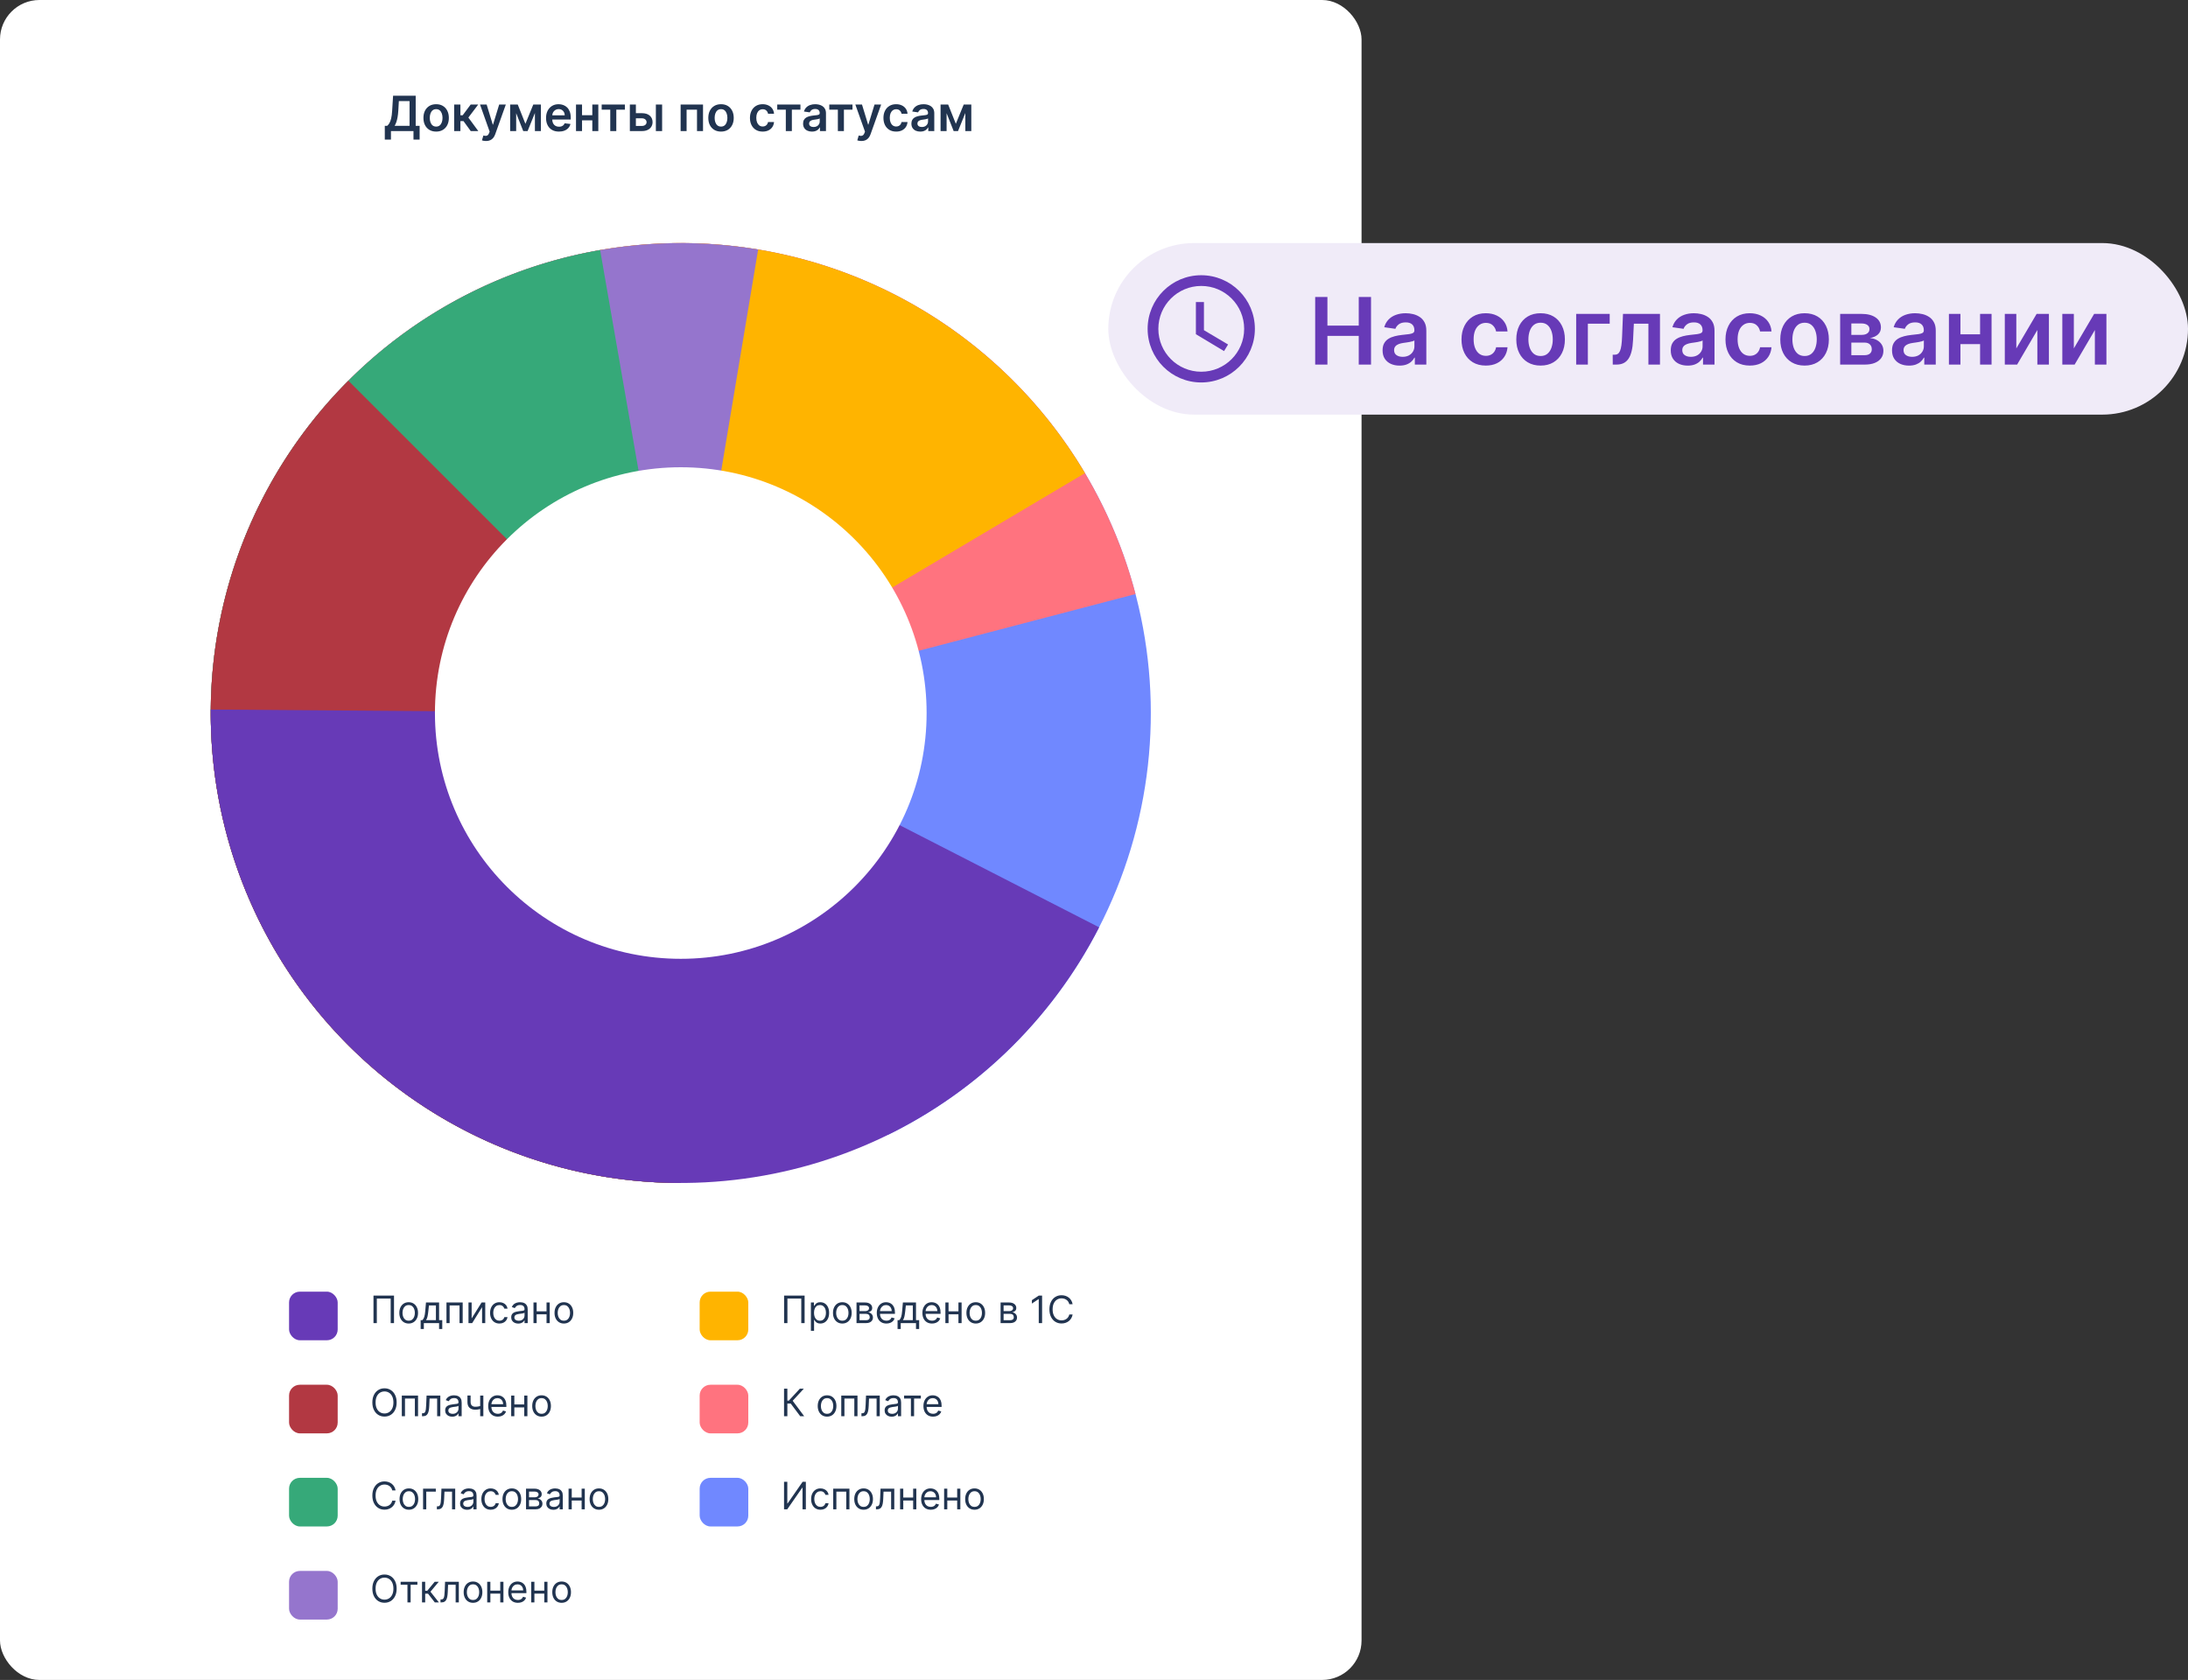 <svg xmlns="http://www.w3.org/2000/svg" width="306" height="235" viewBox="0 0 306 235" fill="none"><rect x="0" y="0" width="306" height="235" fill="#333333" stroke="none"/><rect width="190.418" height="235" rx="5.517" fill="white"></rect><path d="M95.209 165.482C79.072 165.482 63.498 159.547 51.454 148.806C39.411 138.066 31.738 123.27 29.898 107.238C28.058 91.207 32.179 75.058 41.476 61.868C50.773 48.678 64.597 39.368 80.315 35.712C96.032 32.056 112.546 34.309 126.71 42.042C140.874 49.774 151.699 62.446 157.123 77.644C162.548 92.843 162.192 109.505 156.125 124.458C150.058 139.412 138.703 151.611 124.222 158.733L95.209 99.743L95.209 165.482Z" fill="#7088FF"></path><path d="M95.209 165.482C82.923 165.482 70.882 162.039 60.453 155.543C50.025 149.048 41.625 139.76 36.207 128.733C30.789 117.706 28.569 105.381 29.8 93.156C31.031 80.932 35.663 69.297 43.171 59.571C50.678 49.846 60.761 42.419 72.276 38.133C83.79 33.847 96.275 32.873 108.315 35.323C120.354 37.772 131.467 43.546 140.391 51.991C149.316 60.435 155.695 71.211 158.806 83.097L95.209 99.743L95.209 165.482Z" fill="#FF737F"></path><path d="M95.209 165.482C83.703 165.482 72.399 162.462 62.426 156.724C52.453 150.987 44.16 142.732 38.377 132.785C32.594 122.838 29.522 111.548 29.47 100.042C29.418 88.536 32.386 77.218 38.078 67.219C43.77 57.22 51.987 48.89 61.908 43.062C71.828 37.233 83.104 34.111 94.61 34.006C106.115 33.901 117.447 36.818 127.472 42.464C137.496 48.111 145.864 56.29 151.737 66.183L95.209 99.743L95.209 165.482Z" fill="#FFB400"></path><path d="M95.209 165.482C86.118 165.482 77.126 163.597 68.802 159.945C60.477 156.293 52.999 150.955 46.843 144.267C40.686 137.578 35.983 129.686 33.031 121.088C30.079 112.49 28.943 103.373 29.694 94.313C30.445 85.254 33.066 76.448 37.393 68.453C41.72 60.459 47.657 53.448 54.831 47.864C62.005 42.281 70.259 38.246 79.072 36.014C87.884 33.783 97.064 33.403 106.03 34.9L95.209 99.743L95.209 165.482Z" fill="#9575CD"></path><path d="M95.209 165.482C78.753 165.482 62.896 159.311 50.77 148.187C38.644 137.064 31.13 121.797 29.713 105.403C28.297 89.008 33.08 72.679 43.118 59.64C53.156 46.601 67.719 37.801 83.931 34.978L95.209 99.743L95.209 165.482Z" fill="#36A979"></path><path d="M95.209 165.482C82.207 165.482 69.497 161.626 58.686 154.402C47.875 147.179 39.449 136.912 34.474 124.899C29.498 112.887 28.196 99.669 30.733 86.917C33.269 74.165 39.53 62.451 48.724 53.257L71.966 76.499L95.209 99.742L95.209 165.482Z" fill="#B23842"></path><path d="M153.716 129.719C146.969 142.887 135.978 153.394 122.519 159.541C109.061 165.687 93.922 167.114 79.552 163.59C65.182 160.067 52.421 151.798 43.333 140.123C34.245 128.448 29.361 114.048 29.471 99.252L95.209 99.743L153.716 129.719Z" fill="#673AB7"></path><circle cx="95.209" cy="99.743" r="34.381" fill="white"></circle><rect x="40.426" y="180.683" width="6.801" height="6.801" rx="1.511" fill="#673AB7"></rect><path d="M55.104 181.237V185.083H54.638V181.65H52.7V185.083H52.234V181.237H55.104ZM57.155 185.144C56.895 185.144 56.666 185.082 56.47 184.958C56.275 184.834 56.122 184.66 56.011 184.437C55.903 184.214 55.848 183.954 55.848 183.656C55.848 183.355 55.903 183.093 56.011 182.869C56.122 182.645 56.275 182.471 56.47 182.347C56.666 182.223 56.895 182.161 57.155 182.161C57.416 182.161 57.644 182.223 57.839 182.347C58.036 182.471 58.188 182.645 58.297 182.869C58.408 183.093 58.463 183.355 58.463 183.656C58.463 183.954 58.408 184.214 58.297 184.437C58.188 184.66 58.036 184.834 57.839 184.958C57.644 185.082 57.416 185.144 57.155 185.144ZM57.155 184.745C57.353 184.745 57.516 184.695 57.644 184.593C57.772 184.492 57.866 184.358 57.927 184.193C57.989 184.028 58.02 183.849 58.02 183.656C58.02 183.463 57.989 183.283 57.927 183.117C57.866 182.95 57.772 182.816 57.644 182.713C57.516 182.61 57.353 182.559 57.155 182.559C56.958 182.559 56.795 182.61 56.667 182.713C56.539 182.816 56.445 182.95 56.383 183.117C56.322 183.283 56.291 183.463 56.291 183.656C56.291 183.849 56.322 184.028 56.383 184.193C56.445 184.358 56.539 184.492 56.667 184.593C56.795 184.695 56.958 184.745 57.155 184.745ZM58.831 185.91V184.67H59.072C59.131 184.609 59.181 184.543 59.224 184.471C59.267 184.4 59.303 184.315 59.335 184.218C59.367 184.119 59.395 183.998 59.417 183.857C59.44 183.714 59.46 183.542 59.477 183.34L59.575 182.198H61.408V184.67H61.852V185.91H61.408V185.083H59.275V185.91H58.831ZM59.575 184.67H60.965V182.612H59.988L59.913 183.34C59.882 183.642 59.843 183.906 59.797 184.131C59.751 184.357 59.677 184.536 59.575 184.67ZM62.44 185.083V182.198H64.709V185.083H64.266V182.612H62.883V185.083H62.44ZM65.962 184.43L67.352 182.198H67.863V185.083H67.42V182.852L66.037 185.083H65.519V182.198H65.962V184.43ZM69.847 185.144C69.576 185.144 69.344 185.08 69.148 184.952C68.953 184.824 68.802 184.648 68.697 184.424C68.592 184.2 68.54 183.944 68.54 183.656C68.54 183.363 68.593 183.104 68.701 182.88C68.81 182.655 68.962 182.479 69.156 182.352C69.351 182.225 69.579 182.161 69.839 182.161C70.042 182.161 70.225 182.198 70.388 182.274C70.551 182.349 70.684 182.454 70.788 182.589C70.892 182.724 70.956 182.882 70.981 183.062H70.538C70.504 182.931 70.429 182.814 70.313 182.713C70.198 182.61 70.042 182.559 69.847 182.559C69.674 182.559 69.522 182.604 69.392 182.694C69.263 182.783 69.162 182.909 69.09 183.072C69.019 183.233 68.983 183.423 68.983 183.641C68.983 183.864 69.018 184.058 69.088 184.223C69.159 184.389 69.26 184.517 69.388 184.608C69.519 184.7 69.671 184.745 69.847 184.745C69.962 184.745 70.067 184.725 70.16 184.685C70.254 184.645 70.334 184.588 70.399 184.512C70.464 184.437 70.51 184.347 70.538 184.242H70.981C70.956 184.412 70.894 184.566 70.795 184.702C70.698 184.837 70.568 184.945 70.407 185.025C70.246 185.104 70.06 185.144 69.847 185.144ZM72.478 185.151C72.296 185.151 72.13 185.117 71.981 185.048C71.832 184.978 71.713 184.877 71.626 184.745C71.538 184.613 71.494 184.452 71.494 184.265C71.494 184.099 71.527 183.965 71.592 183.863C71.657 183.759 71.744 183.677 71.853 183.618C71.962 183.56 72.082 183.516 72.214 183.487C72.346 183.457 72.48 183.433 72.614 183.416C72.789 183.393 72.931 183.376 73.04 183.365C73.15 183.352 73.23 183.332 73.281 183.303C73.332 183.274 73.358 183.224 73.358 183.153V183.138C73.358 182.952 73.307 182.808 73.205 182.706C73.105 182.603 72.953 182.552 72.749 182.552C72.537 182.552 72.371 182.598 72.251 182.69C72.131 182.783 72.046 182.882 71.998 182.987L71.577 182.837C71.652 182.662 71.752 182.525 71.877 182.428C72.004 182.329 72.142 182.26 72.291 182.221C72.441 182.181 72.589 182.161 72.734 182.161C72.826 182.161 72.933 182.172 73.053 182.195C73.175 182.216 73.292 182.26 73.404 182.328C73.518 182.396 73.613 182.498 73.688 182.634C73.763 182.771 73.801 182.953 73.801 183.183V185.083H73.358V184.693H73.335C73.305 184.755 73.255 184.822 73.185 184.894C73.115 184.965 73.021 185.026 72.905 185.076C72.788 185.126 72.646 185.151 72.478 185.151ZM72.546 184.753C72.721 184.753 72.869 184.718 72.989 184.65C73.111 184.581 73.202 184.492 73.263 184.383C73.326 184.274 73.358 184.159 73.358 184.039V183.633C73.339 183.656 73.297 183.677 73.234 183.695C73.171 183.713 73.098 183.729 73.016 183.742C72.934 183.755 72.855 183.766 72.777 183.776C72.701 183.785 72.639 183.792 72.591 183.799C72.476 183.814 72.368 183.838 72.268 183.872C72.169 183.905 72.089 183.954 72.028 184.02C71.968 184.085 71.937 184.174 71.937 184.287C71.937 184.441 71.994 184.558 72.108 184.636C72.224 184.714 72.37 184.753 72.546 184.753ZM76.541 183.438V183.851H74.948V183.438H76.541ZM75.053 182.198V185.083H74.61V182.198H75.053ZM76.879 182.198V185.083H76.436V182.198H76.879ZM78.861 185.144C78.6 185.144 78.371 185.082 78.175 184.958C77.98 184.834 77.827 184.66 77.717 184.437C77.608 184.214 77.553 183.954 77.553 183.656C77.553 183.355 77.608 183.093 77.717 182.869C77.827 182.645 77.98 182.471 78.175 182.347C78.371 182.223 78.6 182.161 78.861 182.161C79.121 182.161 79.349 182.223 79.544 182.347C79.741 182.471 79.894 182.645 80.002 182.869C80.113 183.093 80.168 183.355 80.168 183.656C80.168 183.954 80.113 184.214 80.002 184.437C79.894 184.66 79.741 184.834 79.544 184.958C79.349 185.082 79.121 185.144 78.861 185.144ZM78.861 184.745C79.058 184.745 79.221 184.695 79.349 184.593C79.477 184.492 79.571 184.358 79.632 184.193C79.694 184.028 79.725 183.849 79.725 183.656C79.725 183.463 79.694 183.283 79.632 183.117C79.571 182.95 79.477 182.816 79.349 182.713C79.221 182.61 79.058 182.559 78.861 182.559C78.663 182.559 78.5 182.61 78.372 182.713C78.244 182.816 78.15 182.95 78.088 183.117C78.027 183.283 77.996 183.463 77.996 183.656C77.996 183.849 78.027 184.028 78.088 184.193C78.15 184.358 78.244 184.492 78.372 184.593C78.5 184.695 78.663 184.745 78.861 184.745Z" fill="#001636" fill-opacity="0.87"></path><rect x="40.426" y="193.706" width="6.801" height="6.801" rx="1.511" fill="#B23842"></rect><path d="M55.472 196.182C55.472 196.588 55.399 196.939 55.252 197.234C55.106 197.53 54.905 197.758 54.649 197.918C54.394 198.078 54.102 198.158 53.774 198.158C53.446 198.158 53.154 198.078 52.899 197.918C52.643 197.758 52.442 197.53 52.296 197.234C52.149 196.939 52.076 196.588 52.076 196.182C52.076 195.777 52.149 195.426 52.296 195.13C52.442 194.835 52.643 194.607 52.899 194.447C53.154 194.286 53.446 194.206 53.774 194.206C54.102 194.206 54.394 194.286 54.649 194.447C54.905 194.607 55.106 194.835 55.252 195.13C55.399 195.426 55.472 195.777 55.472 196.182ZM55.021 196.182C55.021 195.849 54.965 195.568 54.854 195.339C54.744 195.11 54.594 194.936 54.405 194.819C54.217 194.701 54.007 194.642 53.774 194.642C53.541 194.642 53.33 194.701 53.141 194.819C52.953 194.936 52.803 195.11 52.692 195.339C52.582 195.568 52.527 195.849 52.527 196.182C52.527 196.515 52.582 196.797 52.692 197.026C52.803 197.255 52.953 197.428 53.141 197.546C53.33 197.664 53.541 197.723 53.774 197.723C54.007 197.723 54.217 197.664 54.405 197.546C54.594 197.428 54.744 197.255 54.854 197.026C54.965 196.797 55.021 196.515 55.021 196.182ZM56.195 198.106V195.221H58.464V198.106H58.021V195.634H56.638V198.106H56.195ZM59.018 198.106V197.692H59.123C59.21 197.692 59.282 197.676 59.34 197.642C59.397 197.607 59.443 197.546 59.478 197.46C59.515 197.372 59.542 197.25 59.561 197.095C59.581 196.939 59.596 196.74 59.604 196.498L59.657 195.221H61.58V198.106H61.137V195.634H60.078L60.033 196.663C60.023 196.9 60.001 197.108 59.969 197.289C59.937 197.468 59.889 197.618 59.824 197.739C59.76 197.861 59.675 197.952 59.569 198.014C59.462 198.075 59.329 198.106 59.169 198.106H59.018ZM63.243 198.173C63.06 198.173 62.894 198.139 62.745 198.07C62.596 198 62.477 197.899 62.39 197.768C62.302 197.635 62.258 197.475 62.258 197.287C62.258 197.121 62.291 196.987 62.356 196.885C62.421 196.781 62.508 196.699 62.617 196.641C62.726 196.582 62.846 196.538 62.978 196.509C63.111 196.479 63.244 196.455 63.378 196.438C63.553 196.415 63.695 196.398 63.804 196.387C63.914 196.375 63.995 196.354 64.045 196.325C64.096 196.296 64.122 196.246 64.122 196.175V196.16C64.122 195.974 64.071 195.83 63.969 195.728C63.869 195.625 63.717 195.574 63.513 195.574C63.301 195.574 63.136 195.62 63.015 195.713C62.895 195.805 62.811 195.904 62.762 196.009L62.341 195.859C62.416 195.684 62.516 195.547 62.642 195.45C62.768 195.351 62.906 195.282 63.055 195.243C63.205 195.203 63.353 195.183 63.498 195.183C63.591 195.183 63.697 195.194 63.817 195.217C63.939 195.238 64.056 195.283 64.169 195.35C64.283 195.418 64.377 195.52 64.452 195.656C64.527 195.793 64.565 195.976 64.565 196.205V198.106H64.122V197.715H64.099C64.069 197.778 64.019 197.845 63.949 197.916C63.879 197.987 63.785 198.048 63.669 198.098C63.553 198.148 63.41 198.173 63.243 198.173ZM63.31 197.775C63.486 197.775 63.633 197.741 63.754 197.672C63.875 197.603 63.966 197.514 64.028 197.405C64.09 197.296 64.122 197.182 64.122 197.061V196.656C64.103 196.678 64.062 196.699 63.998 196.718C63.935 196.735 63.862 196.751 63.78 196.765C63.698 196.777 63.619 196.788 63.541 196.798C63.465 196.807 63.403 196.815 63.355 196.821C63.24 196.836 63.132 196.86 63.032 196.894C62.933 196.927 62.853 196.976 62.792 197.043C62.732 197.108 62.702 197.197 62.702 197.309C62.702 197.463 62.759 197.58 62.873 197.659C62.988 197.736 63.134 197.775 63.31 197.775ZM67.598 195.221V198.106H67.155V195.221H67.598ZM67.425 196.596V197.009C67.325 197.046 67.225 197.08 67.127 197.108C67.028 197.136 66.924 197.158 66.815 197.174C66.706 197.189 66.586 197.197 66.456 197.197C66.129 197.197 65.867 197.108 65.669 196.932C65.472 196.755 65.374 196.49 65.374 196.137V195.213H65.817V196.137C65.817 196.285 65.846 196.406 65.902 196.502C65.958 196.597 66.035 196.668 66.131 196.714C66.228 196.76 66.336 196.783 66.456 196.783C66.644 196.783 66.814 196.766 66.965 196.733C67.118 196.698 67.271 196.652 67.425 196.596ZM69.621 198.166C69.343 198.166 69.103 198.104 68.902 197.982C68.701 197.858 68.547 197.685 68.438 197.463C68.33 197.24 68.276 196.981 68.276 196.686C68.276 196.39 68.33 196.13 68.438 195.904C68.547 195.678 68.698 195.501 68.892 195.375C69.088 195.247 69.315 195.183 69.576 195.183C69.726 195.183 69.875 195.208 70.021 195.258C70.168 195.308 70.301 195.39 70.421 195.502C70.541 195.614 70.637 195.762 70.709 195.946C70.78 196.13 70.816 196.356 70.816 196.626V196.813H68.592V196.43H70.365C70.365 196.267 70.332 196.122 70.267 195.994C70.203 195.867 70.112 195.766 69.993 195.692C69.875 195.618 69.736 195.581 69.576 195.581C69.399 195.581 69.247 195.625 69.118 195.713C68.99 195.799 68.892 195.912 68.823 196.051C68.754 196.19 68.719 196.339 68.719 196.498V196.753C68.719 196.971 68.757 197.156 68.832 197.307C68.909 197.458 69.014 197.572 69.15 197.651C69.285 197.729 69.442 197.768 69.621 197.768C69.737 197.768 69.843 197.751 69.936 197.719C70.032 197.685 70.114 197.635 70.183 197.569C70.251 197.501 70.305 197.417 70.342 197.317L70.77 197.437C70.725 197.582 70.65 197.71 70.543 197.82C70.437 197.929 70.305 198.014 70.149 198.076C69.992 198.136 69.816 198.166 69.621 198.166ZM73.421 196.46V196.874H71.828V196.46H73.421ZM71.933 195.221V198.106H71.49V195.221H71.933ZM73.759 195.221V198.106H73.316V195.221H73.759ZM75.741 198.166C75.48 198.166 75.252 198.104 75.055 197.98C74.86 197.856 74.707 197.682 74.597 197.46C74.488 197.237 74.433 196.976 74.433 196.678C74.433 196.378 74.488 196.115 74.597 195.891C74.707 195.667 74.86 195.493 75.055 195.369C75.252 195.245 75.48 195.183 75.741 195.183C76.001 195.183 76.229 195.245 76.424 195.369C76.621 195.493 76.774 195.667 76.883 195.891C76.993 196.115 77.048 196.378 77.048 196.678C77.048 196.976 76.993 197.237 76.883 197.46C76.774 197.682 76.621 197.856 76.424 197.98C76.229 198.104 76.001 198.166 75.741 198.166ZM75.741 197.768C75.938 197.768 76.101 197.717 76.229 197.615C76.357 197.514 76.451 197.381 76.513 197.215C76.574 197.05 76.605 196.871 76.605 196.678C76.605 196.485 76.574 196.306 76.513 196.139C76.451 195.973 76.357 195.838 76.229 195.735C76.101 195.633 75.938 195.581 75.741 195.581C75.543 195.581 75.38 195.633 75.252 195.735C75.124 195.838 75.03 195.973 74.969 196.139C74.907 196.306 74.877 196.485 74.877 196.678C74.877 196.871 74.907 197.05 74.969 197.215C75.03 197.381 75.124 197.514 75.252 197.615C75.38 197.717 75.543 197.768 75.741 197.768Z" fill="#001636" fill-opacity="0.87"></path><rect x="40.426" y="206.728" width="6.801" height="6.801" rx="1.511" fill="#36A979"></rect><path d="M55.322 208.484H54.856C54.828 208.35 54.78 208.232 54.711 208.131C54.644 208.029 54.561 207.944 54.463 207.875C54.367 207.805 54.26 207.752 54.142 207.717C54.024 207.682 53.902 207.665 53.774 207.665C53.541 207.665 53.33 207.724 53.141 207.841C52.953 207.959 52.803 208.132 52.692 208.362C52.582 208.591 52.527 208.872 52.527 209.205C52.527 209.538 52.582 209.819 52.692 210.048C52.803 210.278 52.953 210.451 53.141 210.569C53.33 210.686 53.541 210.745 53.774 210.745C53.902 210.745 54.024 210.728 54.142 210.693C54.26 210.658 54.367 210.606 54.463 210.537C54.561 210.467 54.644 210.381 54.711 210.279C54.78 210.177 54.828 210.059 54.856 209.926H55.322C55.287 210.123 55.223 210.299 55.13 210.454C55.037 210.609 54.922 210.741 54.785 210.85C54.647 210.958 54.492 211.04 54.321 211.096C54.15 211.153 53.968 211.181 53.774 211.181C53.446 211.181 53.154 211.101 52.899 210.941C52.643 210.78 52.442 210.552 52.296 210.257C52.149 209.961 52.076 209.611 52.076 209.205C52.076 208.799 52.149 208.449 52.296 208.153C52.442 207.858 52.643 207.63 52.899 207.469C53.154 207.309 53.446 207.229 53.774 207.229C53.968 207.229 54.15 207.257 54.321 207.314C54.492 207.37 54.647 207.453 54.785 207.561C54.922 207.669 55.037 207.801 55.13 207.956C55.223 208.11 55.287 208.286 55.322 208.484ZM57.186 211.189C56.926 211.189 56.697 211.127 56.501 211.003C56.306 210.879 56.153 210.705 56.042 210.482C55.934 210.259 55.879 209.999 55.879 209.701C55.879 209.4 55.934 209.138 56.042 208.914C56.153 208.69 56.306 208.516 56.501 208.392C56.697 208.268 56.926 208.206 57.186 208.206C57.447 208.206 57.675 208.268 57.87 208.392C58.067 208.516 58.219 208.69 58.328 208.914C58.439 209.138 58.494 209.4 58.494 209.701C58.494 209.999 58.439 210.259 58.328 210.482C58.219 210.705 58.067 210.879 57.87 211.003C57.675 211.127 57.447 211.189 57.186 211.189ZM57.186 210.79C57.384 210.79 57.547 210.74 57.675 210.638C57.803 210.537 57.897 210.403 57.958 210.238C58.02 210.073 58.05 209.894 58.05 209.701C58.05 209.508 58.02 209.328 57.958 209.162C57.897 208.995 57.803 208.861 57.675 208.758C57.547 208.655 57.384 208.604 57.186 208.604C56.989 208.604 56.826 208.655 56.698 208.758C56.57 208.861 56.476 208.995 56.414 209.162C56.353 209.328 56.322 209.508 56.322 209.701C56.322 209.894 56.353 210.073 56.414 210.238C56.476 210.403 56.57 210.537 56.698 210.638C56.826 210.74 56.989 210.79 57.186 210.79ZM60.951 208.243V208.657H59.614V211.128H59.17V208.243H60.951ZM61.1 211.128V210.715H61.205C61.291 210.715 61.364 210.698 61.421 210.664C61.479 210.629 61.525 210.569 61.56 210.482C61.596 210.395 61.624 210.273 61.643 210.118C61.663 209.961 61.677 209.762 61.686 209.521L61.739 208.243H63.662V211.128H63.219V208.657H62.159L62.114 209.686C62.104 209.923 62.083 210.131 62.05 210.311C62.019 210.49 61.971 210.641 61.906 210.762C61.842 210.884 61.757 210.975 61.65 211.036C61.544 211.098 61.41 211.128 61.25 211.128H61.1ZM65.324 211.196C65.141 211.196 64.976 211.162 64.826 211.093C64.677 211.023 64.559 210.922 64.472 210.79C64.384 210.658 64.34 210.497 64.34 210.309C64.34 210.144 64.373 210.01 64.438 209.908C64.503 209.804 64.59 209.722 64.699 209.663C64.808 209.604 64.928 209.561 65.059 209.532C65.192 209.502 65.326 209.478 65.46 209.46C65.635 209.438 65.777 209.421 65.886 209.41C65.996 209.397 66.076 209.377 66.126 209.348C66.178 209.319 66.203 209.269 66.203 209.197V209.182C66.203 208.997 66.153 208.853 66.051 208.75C65.951 208.648 65.799 208.596 65.595 208.596C65.383 208.596 65.217 208.643 65.097 208.735C64.977 208.828 64.892 208.927 64.843 209.032L64.423 208.882C64.498 208.707 64.598 208.57 64.723 208.472C64.85 208.374 64.987 208.305 65.136 208.266C65.287 208.226 65.434 208.206 65.58 208.206C65.672 208.206 65.779 208.217 65.899 208.24C66.02 208.261 66.138 208.305 66.25 208.373C66.364 208.441 66.459 208.543 66.534 208.679C66.609 208.816 66.647 208.998 66.647 209.228V211.128H66.203V210.738H66.181C66.151 210.8 66.101 210.867 66.031 210.939C65.96 211.01 65.867 211.071 65.751 211.121C65.634 211.171 65.492 211.196 65.324 211.196ZM65.392 210.798C65.567 210.798 65.715 210.763 65.835 210.695C65.957 210.626 66.048 210.537 66.109 210.428C66.172 210.319 66.203 210.204 66.203 210.084V209.678C66.185 209.701 66.143 209.722 66.079 209.74C66.017 209.758 65.944 209.774 65.862 209.787C65.78 209.8 65.701 209.811 65.623 209.821C65.547 209.83 65.485 209.837 65.437 209.844C65.322 209.859 65.214 209.883 65.114 209.917C65.015 209.949 64.935 209.999 64.874 210.065C64.813 210.13 64.783 210.219 64.783 210.332C64.783 210.486 64.84 210.602 64.954 210.681C65.07 210.759 65.215 210.798 65.392 210.798ZM68.628 211.189C68.357 211.189 68.124 211.125 67.929 210.997C67.734 210.869 67.584 210.693 67.478 210.469C67.373 210.245 67.32 209.989 67.32 209.701C67.32 209.408 67.374 209.149 67.482 208.925C67.591 208.7 67.743 208.524 67.937 208.397C68.132 208.27 68.36 208.206 68.62 208.206C68.823 208.206 69.006 208.243 69.169 208.318C69.332 208.394 69.465 208.499 69.569 208.634C69.673 208.769 69.737 208.927 69.762 209.107H69.319C69.285 208.976 69.21 208.859 69.094 208.758C68.978 208.655 68.823 208.604 68.628 208.604C68.455 208.604 68.303 208.649 68.173 208.739C68.044 208.828 67.944 208.954 67.871 209.117C67.799 209.278 67.764 209.468 67.764 209.686C67.764 209.909 67.799 210.103 67.869 210.268C67.94 210.433 68.04 210.562 68.169 210.653C68.3 210.745 68.453 210.79 68.628 210.79C68.743 210.79 68.848 210.77 68.942 210.73C69.035 210.69 69.115 210.633 69.18 210.557C69.245 210.482 69.291 210.392 69.319 210.287H69.762C69.737 210.457 69.675 210.611 69.576 210.747C69.479 210.882 69.349 210.99 69.188 211.07C69.027 211.149 68.841 211.189 68.628 211.189ZM71.582 211.189C71.322 211.189 71.093 211.127 70.897 211.003C70.701 210.879 70.549 210.705 70.439 210.482C70.33 210.259 70.275 209.999 70.275 209.701C70.275 209.4 70.33 209.138 70.439 208.914C70.549 208.69 70.701 208.516 70.897 208.392C71.093 208.268 71.322 208.206 71.582 208.206C71.843 208.206 72.071 208.268 72.266 208.392C72.463 208.516 72.615 208.69 72.725 208.914C72.835 209.138 72.89 209.4 72.89 209.701C72.89 209.999 72.835 210.259 72.725 210.482C72.615 210.705 72.463 210.879 72.266 211.003C72.071 211.127 71.843 211.189 71.582 211.189ZM71.582 210.79C71.78 210.79 71.943 210.74 72.071 210.638C72.198 210.537 72.293 210.403 72.354 210.238C72.416 210.073 72.447 209.894 72.447 209.701C72.447 209.508 72.416 209.328 72.354 209.162C72.293 208.995 72.198 208.861 72.071 208.758C71.943 208.655 71.78 208.604 71.582 208.604C71.385 208.604 71.222 208.655 71.094 208.758C70.966 208.861 70.872 208.995 70.81 209.162C70.749 209.328 70.718 209.508 70.718 209.701C70.718 209.894 70.749 210.073 70.81 210.238C70.872 210.403 70.966 210.537 71.094 210.638C71.222 210.74 71.385 210.79 71.582 210.79ZM73.566 211.128V208.243H74.746C75.057 208.243 75.303 208.313 75.486 208.454C75.669 208.594 75.76 208.779 75.76 209.01C75.76 209.185 75.708 209.321 75.604 209.417C75.501 209.512 75.367 209.577 75.204 209.611C75.311 209.626 75.414 209.663 75.514 209.723C75.616 209.784 75.7 209.866 75.766 209.971C75.832 210.075 75.865 210.203 75.865 210.355C75.865 210.502 75.828 210.634 75.753 210.751C75.678 210.867 75.57 210.959 75.43 211.027C75.29 211.095 75.122 211.128 74.926 211.128H73.566ZM73.987 210.723H74.926C75.079 210.723 75.199 210.686 75.285 210.614C75.371 210.541 75.415 210.442 75.415 210.317C75.415 210.168 75.371 210.051 75.285 209.966C75.199 209.879 75.079 209.836 74.926 209.836H73.987V210.723ZM73.987 209.453H74.746C74.865 209.453 74.967 209.437 75.052 209.404C75.137 209.37 75.203 209.323 75.248 209.261C75.294 209.199 75.317 209.125 75.317 209.04C75.317 208.918 75.266 208.823 75.165 208.754C75.064 208.684 74.924 208.649 74.746 208.649H73.987V209.453ZM77.386 211.196C77.203 211.196 77.037 211.162 76.888 211.093C76.739 211.023 76.62 210.922 76.533 210.79C76.445 210.658 76.401 210.497 76.401 210.309C76.401 210.144 76.434 210.01 76.499 209.908C76.564 209.804 76.651 209.722 76.76 209.663C76.869 209.604 76.989 209.561 77.121 209.532C77.253 209.502 77.387 209.478 77.521 209.46C77.696 209.438 77.838 209.421 77.947 209.41C78.057 209.397 78.138 209.377 78.188 209.348C78.239 209.319 78.265 209.269 78.265 209.197V209.182C78.265 208.997 78.214 208.853 78.112 208.75C78.012 208.648 77.86 208.596 77.656 208.596C77.444 208.596 77.278 208.643 77.158 208.735C77.038 208.828 76.954 208.927 76.905 209.032L76.484 208.882C76.559 208.707 76.659 208.57 76.784 208.472C76.911 208.374 77.049 208.305 77.198 208.266C77.348 208.226 77.496 208.206 77.641 208.206C77.734 208.206 77.84 208.217 77.96 208.24C78.082 208.261 78.199 208.305 78.312 208.373C78.425 208.441 78.52 208.543 78.595 208.679C78.67 208.816 78.708 208.998 78.708 209.228V211.128H78.265V210.738H78.242C78.212 210.8 78.162 210.867 78.092 210.939C78.022 211.01 77.928 211.071 77.812 211.121C77.695 211.171 77.553 211.196 77.386 211.196ZM77.453 210.798C77.629 210.798 77.776 210.763 77.897 210.695C78.018 210.626 78.109 210.537 78.171 210.428C78.233 210.319 78.265 210.204 78.265 210.084V209.678C78.246 209.701 78.204 209.722 78.141 209.74C78.078 209.758 78.005 209.774 77.923 209.787C77.841 209.8 77.762 209.811 77.684 209.821C77.608 209.83 77.546 209.837 77.498 209.844C77.383 209.859 77.275 209.883 77.175 209.917C77.076 209.949 76.996 209.999 76.935 210.065C76.875 210.13 76.845 210.219 76.845 210.332C76.845 210.486 76.902 210.602 77.016 210.681C77.131 210.759 77.277 210.798 77.453 210.798ZM81.448 209.483V209.896H79.855V209.483H81.448ZM79.96 208.243V211.128H79.517V208.243H79.96ZM81.786 208.243V211.128H81.343V208.243H81.786ZM83.768 211.189C83.507 211.189 83.279 211.127 83.082 211.003C82.887 210.879 82.734 210.705 82.624 210.482C82.515 210.259 82.46 209.999 82.46 209.701C82.46 209.4 82.515 209.138 82.624 208.914C82.734 208.69 82.887 208.516 83.082 208.392C83.279 208.268 83.507 208.206 83.768 208.206C84.028 208.206 84.256 208.268 84.451 208.392C84.648 208.516 84.801 208.69 84.91 208.914C85.02 209.138 85.075 209.4 85.075 209.701C85.075 209.999 85.02 210.259 84.91 210.482C84.801 210.705 84.648 210.879 84.451 211.003C84.256 211.127 84.028 211.189 83.768 211.189ZM83.768 210.79C83.966 210.79 84.128 210.74 84.256 210.638C84.384 210.537 84.478 210.403 84.54 210.238C84.601 210.073 84.632 209.894 84.632 209.701C84.632 209.508 84.601 209.328 84.54 209.162C84.478 208.995 84.384 208.861 84.256 208.758C84.128 208.655 83.966 208.604 83.768 208.604C83.57 208.604 83.407 208.655 83.279 208.758C83.152 208.861 83.057 208.995 82.996 209.162C82.934 209.328 82.904 209.508 82.904 209.701C82.904 209.894 82.934 210.073 82.996 210.238C83.057 210.403 83.152 210.537 83.279 210.638C83.407 210.74 83.57 210.79 83.768 210.79Z" fill="#001636" fill-opacity="0.87"></path><rect x="40.426" y="219.751" width="6.801" height="6.801" rx="1.511" fill="#9575CD"></rect><path d="M55.472 222.228C55.472 222.634 55.399 222.984 55.252 223.28C55.106 223.575 54.905 223.803 54.649 223.964C54.394 224.124 54.102 224.204 53.774 224.204C53.446 224.204 53.154 224.124 52.899 223.964C52.643 223.803 52.442 223.575 52.296 223.28C52.149 222.984 52.076 222.634 52.076 222.228C52.076 221.822 52.149 221.472 52.296 221.176C52.442 220.881 52.643 220.653 52.899 220.492C53.154 220.332 53.446 220.252 53.774 220.252C54.102 220.252 54.394 220.332 54.649 220.492C54.905 220.653 55.106 220.881 55.252 221.176C55.399 221.472 55.472 221.822 55.472 222.228ZM55.021 222.228C55.021 221.895 54.965 221.614 54.854 221.385C54.744 221.155 54.594 220.982 54.405 220.864C54.217 220.747 54.007 220.688 53.774 220.688C53.541 220.688 53.33 220.747 53.141 220.864C52.953 220.982 52.803 221.155 52.692 221.385C52.582 221.614 52.527 221.895 52.527 222.228C52.527 222.561 52.582 222.842 52.692 223.071C52.803 223.3 52.953 223.474 53.141 223.592C53.33 223.709 53.541 223.768 53.774 223.768C54.007 223.768 54.217 223.709 54.405 223.592C54.594 223.474 54.744 223.3 54.854 223.071C54.965 222.842 55.021 222.561 55.021 222.228ZM56.03 221.679V221.266H58.374V221.679H57.427V224.151H56.984V221.679H56.03ZM59.021 224.151V221.266H59.464V222.521H59.757L60.794 221.266H61.365L60.2 222.656L61.38 224.151H60.809L59.862 222.934H59.464V224.151H59.021ZM61.606 224.151V223.738H61.711C61.798 223.738 61.87 223.721 61.927 223.687C61.985 223.652 62.031 223.592 62.066 223.505C62.103 223.418 62.13 223.296 62.149 223.141C62.169 222.984 62.183 222.785 62.192 222.544L62.245 221.266H64.168V224.151H63.725V221.679H62.666L62.62 222.709C62.61 222.945 62.589 223.154 62.557 223.334C62.525 223.513 62.477 223.664 62.412 223.785C62.348 223.907 62.263 223.998 62.157 224.059C62.05 224.121 61.917 224.151 61.756 224.151H61.606ZM66.154 224.211C65.893 224.211 65.665 224.149 65.468 224.026C65.273 223.902 65.12 223.728 65.01 223.505C64.901 223.282 64.846 223.022 64.846 222.724C64.846 222.423 64.901 222.161 65.01 221.937C65.12 221.713 65.273 221.539 65.468 221.415C65.665 221.291 65.893 221.229 66.154 221.229C66.414 221.229 66.642 221.291 66.837 221.415C67.034 221.539 67.187 221.713 67.296 221.937C67.406 222.161 67.461 222.423 67.461 222.724C67.461 223.022 67.406 223.282 67.296 223.505C67.187 223.728 67.034 223.902 66.837 224.026C66.642 224.149 66.414 224.211 66.154 224.211ZM66.154 223.813C66.351 223.813 66.514 223.763 66.642 223.661C66.77 223.56 66.864 223.426 66.926 223.261C66.987 223.096 67.018 222.917 67.018 222.724C67.018 222.531 66.987 222.351 66.926 222.185C66.864 222.018 66.77 221.884 66.642 221.781C66.514 221.678 66.351 221.627 66.154 221.627C65.956 221.627 65.793 221.678 65.665 221.781C65.537 221.884 65.443 222.018 65.382 222.185C65.32 222.351 65.29 222.531 65.29 222.724C65.29 222.917 65.32 223.096 65.382 223.261C65.443 223.426 65.537 223.56 65.665 223.661C65.793 223.763 65.956 223.813 66.154 223.813ZM70.069 222.506V222.919H68.476V222.506H70.069ZM68.581 221.266V224.151H68.138V221.266H68.581ZM70.407 221.266V224.151H69.963V221.266H70.407ZM72.426 224.211C72.148 224.211 71.908 224.15 71.706 224.027C71.506 223.903 71.351 223.731 71.243 223.509C71.135 223.286 71.081 223.027 71.081 222.731C71.081 222.436 71.135 222.175 71.243 221.95C71.351 221.723 71.503 221.547 71.697 221.42C71.892 221.293 72.12 221.229 72.381 221.229C72.531 221.229 72.679 221.254 72.826 221.304C72.972 221.354 73.106 221.435 73.226 221.548C73.346 221.659 73.442 221.807 73.513 221.991C73.585 222.175 73.62 222.402 73.62 222.671V222.859H71.397V222.476H73.17C73.17 222.313 73.137 222.168 73.072 222.04C73.008 221.912 72.917 221.812 72.798 221.738C72.68 221.664 72.541 221.627 72.381 221.627C72.204 221.627 72.051 221.671 71.922 221.758C71.795 221.845 71.696 221.957 71.627 222.096C71.559 222.235 71.524 222.384 71.524 222.544V222.799C71.524 223.017 71.562 223.202 71.637 223.353C71.713 223.503 71.819 223.618 71.954 223.697C72.09 223.774 72.247 223.813 72.426 223.813C72.542 223.813 72.647 223.797 72.741 223.764C72.837 223.731 72.919 223.681 72.987 223.614C73.056 223.547 73.109 223.463 73.147 223.362L73.575 223.483C73.53 223.628 73.454 223.756 73.348 223.866C73.242 223.975 73.11 224.06 72.954 224.121C72.797 224.181 72.621 224.211 72.426 224.211ZM76.226 222.506V222.919H74.633V222.506H76.226ZM74.738 221.266V224.151H74.295V221.266H74.738ZM76.564 221.266V224.151H76.121V221.266H76.564ZM78.545 224.211C78.285 224.211 78.056 224.149 77.86 224.026C77.665 223.902 77.512 223.728 77.401 223.505C77.293 223.282 77.238 223.022 77.238 222.724C77.238 222.423 77.293 222.161 77.401 221.937C77.512 221.713 77.665 221.539 77.86 221.415C78.056 221.291 78.285 221.229 78.545 221.229C78.806 221.229 79.034 221.291 79.229 221.415C79.426 221.539 79.579 221.713 79.687 221.937C79.798 222.161 79.853 222.423 79.853 222.724C79.853 223.022 79.798 223.282 79.687 223.505C79.579 223.728 79.426 223.902 79.229 224.026C79.034 224.149 78.806 224.211 78.545 224.211ZM78.545 223.813C78.743 223.813 78.906 223.763 79.034 223.661C79.162 223.56 79.256 223.426 79.317 223.261C79.379 223.096 79.409 222.917 79.409 222.724C79.409 222.531 79.379 222.351 79.317 222.185C79.256 222.018 79.162 221.884 79.034 221.781C78.906 221.678 78.743 221.627 78.545 221.627C78.348 221.627 78.185 221.678 78.057 221.781C77.929 221.884 77.835 222.018 77.773 222.185C77.712 222.351 77.681 222.531 77.681 222.724C77.681 222.917 77.712 223.096 77.773 223.261C77.835 223.426 77.929 223.56 78.057 223.661C78.185 223.763 78.348 223.813 78.545 223.813Z" fill="#001636" fill-opacity="0.87"></path><rect x="97.85" y="180.683" width="6.801" height="6.801" rx="1.511" fill="#FFB400"></rect><path d="M112.528 181.237V185.083H112.062V181.65H110.124V185.083H109.658V181.237H112.528ZM113.408 186.165V182.198H113.836V182.657H113.889C113.921 182.607 113.966 182.543 114.024 182.465C114.083 182.386 114.167 182.316 114.276 182.255C114.386 182.192 114.535 182.161 114.723 182.161C114.966 182.161 115.18 182.222 115.365 182.343C115.55 182.464 115.695 182.637 115.799 182.86C115.903 183.082 115.955 183.345 115.955 183.648C115.955 183.954 115.903 184.219 115.799 184.443C115.695 184.666 115.551 184.839 115.367 184.961C115.183 185.083 114.971 185.144 114.73 185.144C114.545 185.144 114.396 185.113 114.285 185.052C114.174 184.989 114.088 184.918 114.028 184.839C113.968 184.759 113.921 184.693 113.889 184.64H113.851V186.165H113.408ZM113.844 183.641C113.844 183.859 113.876 184.051 113.939 184.218C114.003 184.383 114.097 184.512 114.219 184.606C114.342 184.699 114.492 184.745 114.67 184.745C114.855 184.745 115.01 184.697 115.134 184.599C115.259 184.5 115.353 184.367 115.416 184.201C115.48 184.033 115.512 183.846 115.512 183.641C115.512 183.438 115.48 183.255 115.418 183.092C115.356 182.928 115.263 182.799 115.138 182.704C115.014 182.607 114.858 182.559 114.67 182.559C114.49 182.559 114.338 182.605 114.215 182.696C114.093 182.786 114 182.913 113.938 183.076C113.875 183.237 113.844 183.426 113.844 183.641ZM117.803 185.144C117.543 185.144 117.314 185.082 117.118 184.958C116.922 184.834 116.769 184.66 116.659 184.437C116.55 184.214 116.496 183.954 116.496 183.656C116.496 183.355 116.55 183.093 116.659 182.869C116.769 182.645 116.922 182.471 117.118 182.347C117.314 182.223 117.543 182.161 117.803 182.161C118.064 182.161 118.291 182.223 118.487 182.347C118.683 182.471 118.836 182.645 118.945 182.869C119.055 183.093 119.11 183.355 119.11 183.656C119.11 183.954 119.055 184.214 118.945 184.437C118.836 184.66 118.683 184.834 118.487 184.958C118.291 185.082 118.064 185.144 117.803 185.144ZM117.803 184.745C118.001 184.745 118.164 184.695 118.291 184.593C118.419 184.492 118.514 184.358 118.575 184.193C118.636 184.028 118.667 183.849 118.667 183.656C118.667 183.463 118.636 183.283 118.575 183.117C118.514 182.95 118.419 182.816 118.291 182.713C118.164 182.61 118.001 182.559 117.803 182.559C117.605 182.559 117.442 182.61 117.315 182.713C117.187 182.816 117.092 182.95 117.031 183.117C116.97 183.283 116.939 183.463 116.939 183.656C116.939 183.849 116.97 184.028 117.031 184.193C117.092 184.358 117.187 184.492 117.315 184.593C117.442 184.695 117.605 184.745 117.803 184.745ZM119.787 185.083V182.198H120.967C121.277 182.198 121.524 182.268 121.707 182.409C121.89 182.549 121.981 182.734 121.981 182.965C121.981 183.14 121.929 183.276 121.825 183.372C121.721 183.468 121.588 183.532 121.425 183.566C121.531 183.581 121.635 183.618 121.735 183.679C121.836 183.739 121.92 183.821 121.987 183.926C122.053 184.03 122.086 184.158 122.086 184.31C122.086 184.457 122.049 184.589 121.973 184.706C121.898 184.822 121.791 184.914 121.65 184.982C121.51 185.05 121.342 185.083 121.147 185.083H119.787ZM120.208 184.678H121.147C121.3 184.678 121.419 184.641 121.506 184.569C121.592 184.496 121.635 184.397 121.635 184.272C121.635 184.123 121.592 184.006 121.506 183.921C121.419 183.834 121.3 183.791 121.147 183.791H120.208V184.678ZM120.208 183.408H120.967C121.086 183.408 121.188 183.392 121.273 183.359C121.358 183.325 121.423 183.278 121.468 183.216C121.515 183.154 121.538 183.08 121.538 182.995C121.538 182.873 121.487 182.778 121.386 182.709C121.284 182.639 121.145 182.604 120.967 182.604H120.208V183.408ZM123.967 185.144C123.689 185.144 123.449 185.082 123.247 184.96C123.047 184.836 122.892 184.663 122.784 184.441C122.676 184.218 122.622 183.959 122.622 183.663C122.622 183.368 122.676 183.107 122.784 182.882C122.892 182.655 123.044 182.479 123.238 182.352C123.433 182.225 123.661 182.161 123.922 182.161C124.072 182.161 124.22 182.186 124.367 182.236C124.513 182.286 124.647 182.367 124.767 182.48C124.887 182.592 124.983 182.739 125.054 182.923C125.126 183.107 125.161 183.334 125.161 183.603V183.791H122.938V183.408H124.711C124.711 183.245 124.678 183.1 124.613 182.972C124.549 182.845 124.458 182.744 124.339 182.67C124.221 182.596 124.082 182.559 123.922 182.559C123.745 182.559 123.592 182.603 123.463 182.69C123.336 182.777 123.237 182.89 123.169 183.029C123.1 183.168 123.065 183.317 123.065 183.476V183.731C123.065 183.949 123.103 184.134 123.178 184.285C123.254 184.435 123.36 184.55 123.495 184.629C123.631 184.707 123.788 184.745 123.967 184.745C124.083 184.745 124.189 184.729 124.282 184.697C124.378 184.663 124.46 184.613 124.528 184.546C124.597 184.479 124.651 184.395 124.688 184.295L125.116 184.415C125.071 184.56 124.996 184.688 124.889 184.798C124.783 184.907 124.651 184.992 124.495 185.053C124.338 185.114 124.162 185.144 123.967 185.144ZM125.528 185.91V184.67H125.768C125.827 184.609 125.878 184.543 125.92 184.471C125.963 184.4 126 184.315 126.031 184.218C126.064 184.119 126.091 183.998 126.114 183.857C126.136 183.714 126.156 183.542 126.174 183.34L126.272 182.198H128.105V184.67H128.548V185.91H128.105V185.083H125.971V185.91H125.528ZM126.272 184.67H127.662V182.612H126.685L126.61 183.34C126.578 183.642 126.54 183.906 126.493 184.131C126.447 184.357 126.373 184.536 126.272 184.67ZM130.346 185.144C130.068 185.144 129.828 185.082 129.627 184.96C129.426 184.836 129.272 184.663 129.163 184.441C129.055 184.218 129.001 183.959 129.001 183.663C129.001 183.368 129.055 183.107 129.163 182.882C129.272 182.655 129.423 182.479 129.617 182.352C129.813 182.225 130.041 182.161 130.301 182.161C130.451 182.161 130.6 182.186 130.746 182.236C130.893 182.286 131.026 182.367 131.146 182.48C131.267 182.592 131.362 182.739 131.434 182.923C131.505 183.107 131.541 183.334 131.541 183.603V183.791H129.317V183.408H131.09C131.09 183.245 131.057 183.1 130.992 182.972C130.928 182.845 130.837 182.744 130.718 182.67C130.6 182.596 130.461 182.559 130.301 182.559C130.125 182.559 129.972 182.603 129.843 182.69C129.715 182.777 129.617 182.89 129.548 183.029C129.479 183.168 129.445 183.317 129.445 183.476V183.731C129.445 183.949 129.482 184.134 129.557 184.285C129.634 184.435 129.739 184.55 129.875 184.629C130.01 184.707 130.167 184.745 130.346 184.745C130.463 184.745 130.568 184.729 130.662 184.697C130.757 184.663 130.839 184.613 130.908 184.546C130.977 184.479 131.03 184.395 131.067 184.295L131.496 184.415C131.451 184.56 131.375 184.688 131.268 184.798C131.162 184.907 131.03 184.992 130.874 185.053C130.717 185.114 130.542 185.144 130.346 185.144ZM134.146 183.438V183.851H132.553V183.438H134.146ZM132.658 182.198V185.083H132.215V182.198H132.658ZM134.484 182.198V185.083H134.041V182.198H134.484ZM136.466 185.144C136.205 185.144 135.977 185.082 135.78 184.958C135.585 184.834 135.432 184.66 135.322 184.437C135.213 184.214 135.158 183.954 135.158 183.656C135.158 183.355 135.213 183.093 135.322 182.869C135.432 182.645 135.585 182.471 135.78 182.347C135.977 182.223 136.205 182.161 136.466 182.161C136.726 182.161 136.954 182.223 137.149 182.347C137.346 182.471 137.499 182.645 137.608 182.869C137.718 183.093 137.773 183.355 137.773 183.656C137.773 183.954 137.718 184.214 137.608 184.437C137.499 184.66 137.346 184.834 137.149 184.958C136.954 185.082 136.726 185.144 136.466 185.144ZM136.466 184.745C136.664 184.745 136.826 184.695 136.954 184.593C137.082 184.492 137.176 184.358 137.238 184.193C137.299 184.028 137.33 183.849 137.33 183.656C137.33 183.463 137.299 183.283 137.238 183.117C137.176 182.95 137.082 182.816 136.954 182.713C136.826 182.61 136.664 182.559 136.466 182.559C136.268 182.559 136.105 182.61 135.977 182.713C135.85 182.816 135.755 182.95 135.694 183.117C135.632 183.283 135.602 183.463 135.602 183.656C135.602 183.849 135.632 184.028 135.694 184.193C135.755 184.358 135.85 184.492 135.977 184.593C136.105 184.695 136.268 184.745 136.466 184.745ZM139.937 185.083V182.198H141.117C141.428 182.198 141.674 182.268 141.857 182.409C142.04 182.549 142.131 182.734 142.131 182.965C142.131 183.14 142.079 183.276 141.975 183.372C141.871 183.468 141.738 183.532 141.575 183.566C141.682 183.581 141.785 183.618 141.885 183.679C141.987 183.739 142.071 183.821 142.137 183.926C142.203 184.03 142.236 184.158 142.236 184.31C142.236 184.457 142.199 184.589 142.124 184.706C142.049 184.822 141.941 184.914 141.801 184.982C141.66 185.05 141.493 185.083 141.297 185.083H139.937ZM140.358 184.678H141.297C141.45 184.678 141.57 184.641 141.656 184.569C141.742 184.496 141.786 184.397 141.786 184.272C141.786 184.123 141.742 184.006 141.656 183.921C141.57 183.834 141.45 183.791 141.297 183.791H140.358V184.678ZM140.358 183.408H141.117C141.236 183.408 141.338 183.392 141.423 183.359C141.508 183.325 141.573 183.278 141.619 183.216C141.665 183.154 141.688 183.08 141.688 182.995C141.688 182.873 141.637 182.778 141.536 182.709C141.434 182.639 141.295 182.604 141.117 182.604H140.358V183.408ZM145.74 181.237V185.083H145.274V181.725H145.252L144.313 182.349V181.875L145.274 181.237H145.74ZM150.009 182.439H149.544C149.516 182.305 149.468 182.187 149.399 182.086C149.331 181.984 149.249 181.899 149.151 181.83C149.055 181.76 148.948 181.708 148.83 181.672C148.712 181.637 148.589 181.62 148.462 181.62C148.229 181.62 148.018 181.679 147.829 181.796C147.641 181.914 147.491 182.088 147.38 182.317C147.27 182.546 147.215 182.827 147.215 183.16C147.215 183.493 147.27 183.774 147.38 184.003C147.491 184.233 147.641 184.406 147.829 184.524C148.018 184.641 148.229 184.7 148.462 184.7C148.589 184.7 148.712 184.683 148.83 184.648C148.948 184.613 149.055 184.561 149.151 184.492C149.249 184.422 149.331 184.336 149.399 184.234C149.468 184.132 149.516 184.014 149.544 183.881H150.009C149.974 184.078 149.911 184.254 149.818 184.409C149.725 184.564 149.61 184.697 149.472 184.806C149.335 184.913 149.18 184.995 149.008 185.052C148.838 185.108 148.656 185.136 148.462 185.136C148.134 185.136 147.842 185.056 147.586 184.896C147.331 184.735 147.13 184.507 146.984 184.212C146.837 183.916 146.764 183.566 146.764 183.16C146.764 182.754 146.837 182.404 146.984 182.108C147.13 181.813 147.331 181.585 147.586 181.425C147.842 181.264 148.134 181.184 148.462 181.184C148.656 181.184 148.838 181.212 149.008 181.269C149.18 181.325 149.335 181.408 149.472 181.517C149.61 181.624 149.725 181.756 149.818 181.911C149.911 182.065 149.974 182.241 150.009 182.439Z" fill="#001636" fill-opacity="0.87"></path><rect x="97.85" y="193.706" width="6.801" height="6.801" rx="1.511" fill="#FF737F"></rect><path d="M111.912 198.106L110.59 196.34H110.116V198.106H109.651V194.259H110.116V195.927H110.319L111.86 194.259H112.416L110.86 195.949L112.468 198.106H111.912ZM115.67 198.166C115.409 198.166 115.181 198.104 114.984 197.98C114.789 197.856 114.636 197.682 114.526 197.46C114.417 197.237 114.362 196.976 114.362 196.678C114.362 196.378 114.417 196.115 114.526 195.891C114.636 195.667 114.789 195.493 114.984 195.369C115.181 195.245 115.409 195.183 115.67 195.183C115.93 195.183 116.158 195.245 116.354 195.369C116.55 195.493 116.703 195.667 116.812 195.891C116.922 196.115 116.977 196.378 116.977 196.678C116.977 196.976 116.922 197.237 116.812 197.46C116.703 197.682 116.55 197.856 116.354 197.98C116.158 198.104 115.93 198.166 115.67 198.166ZM115.67 197.768C115.868 197.768 116.03 197.717 116.158 197.615C116.286 197.514 116.38 197.381 116.442 197.215C116.503 197.05 116.534 196.871 116.534 196.678C116.534 196.485 116.503 196.306 116.442 196.139C116.38 195.973 116.286 195.838 116.158 195.735C116.03 195.633 115.868 195.581 115.67 195.581C115.472 195.581 115.309 195.633 115.181 195.735C115.054 195.838 114.959 195.973 114.898 196.139C114.836 196.306 114.806 196.485 114.806 196.678C114.806 196.871 114.836 197.05 114.898 197.215C114.959 197.381 115.054 197.514 115.181 197.615C115.309 197.717 115.472 197.768 115.67 197.768ZM117.654 198.106V195.221H119.923V198.106H119.48V195.634H118.097V198.106H117.654ZM120.477 198.106V197.692H120.582C120.669 197.692 120.741 197.676 120.798 197.642C120.856 197.607 120.902 197.546 120.937 197.46C120.973 197.372 121.001 197.25 121.02 197.095C121.04 196.939 121.054 196.74 121.063 196.498L121.116 195.221H123.039V198.106H122.596V195.634H121.536L121.491 196.663C121.481 196.9 121.46 197.108 121.427 197.289C121.396 197.468 121.348 197.618 121.283 197.739C121.219 197.861 121.134 197.952 121.027 198.014C120.921 198.075 120.787 198.106 120.627 198.106H120.477ZM124.701 198.173C124.518 198.173 124.353 198.139 124.204 198.07C124.055 198 123.936 197.899 123.849 197.768C123.761 197.635 123.717 197.475 123.717 197.287C123.717 197.121 123.75 196.987 123.815 196.885C123.88 196.781 123.967 196.699 124.076 196.641C124.185 196.582 124.305 196.538 124.436 196.509C124.569 196.479 124.703 196.455 124.837 196.438C125.012 196.415 125.154 196.398 125.263 196.387C125.373 196.375 125.453 196.354 125.503 196.325C125.555 196.296 125.58 196.246 125.58 196.175V196.16C125.58 195.974 125.53 195.83 125.428 195.728C125.328 195.625 125.176 195.574 124.972 195.574C124.76 195.574 124.594 195.62 124.474 195.713C124.354 195.805 124.269 195.904 124.22 196.009L123.8 195.859C123.875 195.684 123.975 195.547 124.1 195.45C124.227 195.351 124.364 195.282 124.513 195.243C124.664 195.203 124.811 195.183 124.957 195.183C125.049 195.183 125.156 195.194 125.276 195.217C125.398 195.238 125.515 195.283 125.627 195.35C125.741 195.418 125.836 195.52 125.911 195.656C125.986 195.793 126.024 195.976 126.024 196.205V198.106H125.58V197.715H125.558C125.528 197.778 125.478 197.845 125.408 197.916C125.337 197.987 125.244 198.048 125.128 198.098C125.011 198.148 124.869 198.173 124.701 198.173ZM124.769 197.775C124.944 197.775 125.092 197.741 125.212 197.672C125.334 197.603 125.425 197.514 125.486 197.405C125.549 197.296 125.58 197.182 125.58 197.061V196.656C125.562 196.678 125.52 196.699 125.456 196.718C125.394 196.735 125.321 196.751 125.238 196.765C125.157 196.777 125.078 196.788 125 196.798C124.924 196.807 124.862 196.815 124.814 196.821C124.699 196.836 124.591 196.86 124.491 196.894C124.392 196.927 124.312 196.976 124.25 197.043C124.19 197.108 124.16 197.197 124.16 197.309C124.16 197.463 124.217 197.58 124.331 197.659C124.446 197.736 124.592 197.775 124.769 197.775ZM126.44 195.634V195.221H128.784V195.634H127.838V198.106H127.394V195.634H126.44ZM130.491 198.166C130.213 198.166 129.973 198.104 129.771 197.982C129.571 197.858 129.416 197.685 129.307 197.463C129.2 197.24 129.146 196.981 129.146 196.686C129.146 196.39 129.2 196.13 129.307 195.904C129.416 195.678 129.568 195.501 129.762 195.375C129.957 195.247 130.185 195.183 130.446 195.183C130.596 195.183 130.744 195.208 130.891 195.258C131.037 195.308 131.171 195.39 131.291 195.502C131.411 195.614 131.507 195.762 131.578 195.946C131.65 196.13 131.685 196.356 131.685 196.626V196.813H129.461V196.43H131.235C131.235 196.267 131.202 196.122 131.137 195.994C131.073 195.867 130.982 195.766 130.863 195.692C130.745 195.618 130.606 195.581 130.446 195.581C130.269 195.581 130.116 195.625 129.987 195.713C129.86 195.799 129.761 195.912 129.692 196.051C129.624 196.19 129.589 196.339 129.589 196.498V196.753C129.589 196.971 129.627 197.156 129.702 197.307C129.778 197.458 129.884 197.572 130.019 197.651C130.155 197.729 130.312 197.768 130.491 197.768C130.607 197.768 130.712 197.751 130.806 197.719C130.902 197.685 130.984 197.635 131.052 197.569C131.121 197.501 131.175 197.417 131.212 197.317L131.64 197.437C131.595 197.582 131.519 197.71 131.413 197.82C131.307 197.929 131.175 198.014 131.019 198.076C130.862 198.136 130.686 198.166 130.491 198.166Z" fill="#001636" fill-opacity="0.87"></path><rect x="97.85" y="206.728" width="6.801" height="6.801" rx="1.511" fill="#7088FF"></rect><path d="M109.651 207.282H110.109V210.309H110.147L112.25 207.282H112.701V211.128H112.235V208.108H112.198L110.101 211.128H109.651V207.282ZM114.745 211.189C114.475 211.189 114.242 211.125 114.046 210.997C113.851 210.869 113.701 210.693 113.596 210.469C113.49 210.245 113.438 209.989 113.438 209.701C113.438 209.408 113.492 209.149 113.599 208.925C113.708 208.7 113.86 208.524 114.054 208.397C114.249 208.27 114.477 208.206 114.738 208.206C114.941 208.206 115.123 208.243 115.286 208.318C115.449 208.394 115.582 208.499 115.686 208.634C115.79 208.769 115.855 208.927 115.88 209.107H115.436C115.403 208.976 115.327 208.859 115.211 208.758C115.096 208.655 114.941 208.604 114.745 208.604C114.572 208.604 114.421 208.649 114.291 208.739C114.162 208.828 114.061 208.954 113.988 209.117C113.917 209.278 113.881 209.468 113.881 209.686C113.881 209.909 113.916 210.103 113.986 210.268C114.058 210.433 114.158 210.562 114.287 210.653C114.417 210.745 114.57 210.79 114.745 210.79C114.86 210.79 114.965 210.77 115.059 210.73C115.153 210.69 115.232 210.633 115.297 210.557C115.363 210.482 115.409 210.392 115.436 210.287H115.88C115.855 210.457 115.793 210.611 115.694 210.747C115.596 210.882 115.466 210.99 115.305 211.07C115.145 211.149 114.958 211.189 114.745 211.189ZM116.528 211.128V208.243H118.797V211.128H118.353V208.657H116.971V211.128H116.528ZM120.778 211.189C120.518 211.189 120.289 211.127 120.093 211.003C119.897 210.879 119.745 210.705 119.634 210.482C119.526 210.259 119.471 209.999 119.471 209.701C119.471 209.4 119.526 209.138 119.634 208.914C119.745 208.69 119.897 208.516 120.093 208.392C120.289 208.268 120.518 208.206 120.778 208.206C121.039 208.206 121.267 208.268 121.462 208.392C121.659 208.516 121.811 208.69 121.92 208.914C122.031 209.138 122.086 209.4 122.086 209.701C122.086 209.999 122.031 210.259 121.92 210.482C121.811 210.705 121.659 210.879 121.462 211.003C121.267 211.127 121.039 211.189 120.778 211.189ZM120.778 210.79C120.976 210.79 121.139 210.74 121.267 210.638C121.394 210.537 121.489 210.403 121.55 210.238C121.612 210.073 121.642 209.894 121.642 209.701C121.642 209.508 121.612 209.328 121.55 209.162C121.489 208.995 121.394 208.861 121.267 208.758C121.139 208.655 120.976 208.604 120.778 208.604C120.581 208.604 120.418 208.655 120.29 208.758C120.162 208.861 120.068 208.995 120.006 209.162C119.945 209.328 119.914 209.508 119.914 209.701C119.914 209.894 119.945 210.073 120.006 210.238C120.068 210.403 120.162 210.537 120.29 210.638C120.418 210.74 120.581 210.79 120.778 210.79ZM122.507 211.128V210.715H122.612C122.699 210.715 122.771 210.698 122.828 210.664C122.886 210.629 122.932 210.569 122.967 210.482C123.003 210.395 123.031 210.273 123.05 210.118C123.07 209.961 123.084 209.762 123.093 209.521L123.146 208.243H125.069V211.128H124.626V208.657H123.566L123.521 209.686C123.511 209.923 123.49 210.131 123.457 210.311C123.426 210.49 123.378 210.641 123.313 210.762C123.249 210.884 123.164 210.975 123.057 211.036C122.951 211.098 122.817 211.128 122.657 211.128H122.507ZM127.813 209.483V209.896H126.22V209.483H127.813ZM126.326 208.243V211.128H125.882V208.243H126.326ZM128.151 208.243V211.128H127.708V208.243H128.151ZM130.171 211.189C129.893 211.189 129.653 211.127 129.451 211.004C129.251 210.88 129.096 210.708 128.987 210.486C128.879 210.263 128.826 210.004 128.826 209.708C128.826 209.413 128.879 209.152 128.987 208.927C129.096 208.7 129.248 208.524 129.442 208.397C129.637 208.27 129.865 208.206 130.125 208.206C130.276 208.206 130.424 208.231 130.571 208.281C130.717 208.331 130.85 208.412 130.971 208.525C131.091 208.636 131.187 208.784 131.258 208.968C131.329 209.152 131.365 209.379 131.365 209.648V209.836H129.141V209.453H130.914C130.914 209.29 130.882 209.145 130.817 209.017C130.753 208.889 130.661 208.789 130.542 208.715C130.425 208.641 130.286 208.604 130.125 208.604C129.949 208.604 129.796 208.648 129.667 208.735C129.539 208.822 129.441 208.935 129.372 209.074C129.303 209.213 129.269 209.362 129.269 209.521V209.776C129.269 209.994 129.306 210.179 129.382 210.33C129.458 210.48 129.564 210.595 129.699 210.674C129.834 210.751 129.991 210.79 130.171 210.79C130.287 210.79 130.392 210.774 130.486 210.741C130.581 210.708 130.663 210.658 130.732 210.591C130.801 210.524 130.854 210.44 130.892 210.34L131.32 210.46C131.275 210.605 131.199 210.733 131.093 210.843C130.986 210.952 130.855 211.037 130.698 211.098C130.542 211.158 130.366 211.189 130.171 211.189ZM133.97 209.483V209.896H132.378V209.483H133.97ZM132.483 208.243V211.128H132.039V208.243H132.483ZM134.309 208.243V211.128H133.865V208.243H134.309ZM136.29 211.189C136.03 211.189 135.801 211.127 135.605 211.003C135.409 210.879 135.256 210.705 135.146 210.482C135.037 210.259 134.983 209.999 134.983 209.701C134.983 209.4 135.037 209.138 135.146 208.914C135.256 208.69 135.409 208.516 135.605 208.392C135.801 208.268 136.03 208.206 136.29 208.206C136.551 208.206 136.779 208.268 136.974 208.392C137.17 208.516 137.323 208.69 137.432 208.914C137.542 209.138 137.597 209.4 137.597 209.701C137.597 209.999 137.542 210.259 137.432 210.482C137.323 210.705 137.17 210.879 136.974 211.003C136.779 211.127 136.551 211.189 136.29 211.189ZM136.29 210.79C136.488 210.79 136.651 210.74 136.779 210.638C136.906 210.537 137.001 210.403 137.062 210.238C137.124 210.073 137.154 209.894 137.154 209.701C137.154 209.508 137.124 209.328 137.062 209.162C137.001 208.995 136.906 208.861 136.779 208.758C136.651 208.655 136.488 208.604 136.29 208.604C136.092 208.604 135.93 208.655 135.802 208.758C135.674 208.861 135.58 208.995 135.518 209.162C135.457 209.328 135.426 209.508 135.426 209.701C135.426 209.894 135.457 210.073 135.518 210.238C135.58 210.403 135.674 210.537 135.802 210.638C135.93 210.74 136.092 210.79 136.29 210.79Z" fill="#001636" fill-opacity="0.87"></path><path d="M53.816 19.527V17.603H54.147C54.258 17.514 54.362 17.389 54.458 17.228C54.555 17.067 54.637 16.847 54.705 16.567C54.772 16.287 54.819 15.924 54.845 15.48L54.975 13.389H58.136V17.603H58.687V19.523H57.827V18.334H54.676V19.527H53.816ZM55.19 17.603H57.277V14.14H55.782L55.705 15.48C55.684 15.816 55.65 16.117 55.603 16.383C55.556 16.649 55.498 16.883 55.427 17.086C55.356 17.287 55.277 17.459 55.19 17.603ZM60.996 18.407C60.634 18.407 60.32 18.327 60.055 18.168C59.789 18.008 59.583 17.785 59.436 17.499C59.291 17.212 59.219 16.877 59.219 16.494C59.219 16.111 59.291 15.775 59.436 15.487C59.583 15.199 59.789 14.975 60.055 14.816C60.32 14.656 60.634 14.577 60.996 14.577C61.359 14.577 61.673 14.656 61.938 14.816C62.204 14.975 62.409 15.199 62.554 15.487C62.701 15.775 62.774 16.111 62.774 16.494C62.774 16.877 62.701 17.212 62.554 17.499C62.409 17.785 62.204 18.008 61.938 18.168C61.673 18.327 61.359 18.407 60.996 18.407ZM61.001 17.707C61.198 17.707 61.362 17.653 61.494 17.545C61.626 17.435 61.724 17.289 61.789 17.105C61.855 16.922 61.888 16.717 61.888 16.492C61.888 16.265 61.855 16.059 61.789 15.876C61.724 15.691 61.626 15.543 61.494 15.434C61.362 15.325 61.198 15.27 61.001 15.27C60.8 15.27 60.633 15.325 60.499 15.434C60.367 15.543 60.268 15.691 60.202 15.876C60.138 16.059 60.105 16.265 60.105 16.492C60.105 16.717 60.138 16.922 60.202 17.105C60.268 17.289 60.367 17.435 60.499 17.545C60.633 17.653 60.8 17.707 61.001 17.707ZM63.516 18.334V14.625H64.39V16.122H64.709L65.825 14.625H66.878L65.503 16.446L66.892 18.334H65.834L64.818 16.936H64.39V18.334H63.516ZM67.971 19.726C67.852 19.726 67.742 19.716 67.64 19.697C67.54 19.679 67.461 19.658 67.401 19.634L67.604 18.953C67.731 18.99 67.845 19.008 67.944 19.006C68.044 19.004 68.132 18.973 68.208 18.912C68.285 18.852 68.35 18.752 68.403 18.612L68.478 18.412L67.133 14.625H68.06L68.915 17.426H68.954L69.811 14.625H70.741L69.256 18.784C69.186 18.98 69.095 19.148 68.98 19.288C68.866 19.43 68.726 19.538 68.56 19.612C68.396 19.688 68.2 19.726 67.971 19.726ZM73.481 17.318L74.582 14.625H75.287L73.787 18.334H73.177L71.711 14.625H72.409L73.481 17.318ZM72.189 14.625V18.334H71.346V14.625H72.189ZM74.809 18.334V14.625H75.645V18.334H74.809ZM78.168 18.407C77.796 18.407 77.475 18.33 77.205 18.175C76.936 18.019 76.729 17.798 76.584 17.513C76.439 17.227 76.367 16.89 76.367 16.502C76.367 16.12 76.439 15.785 76.584 15.497C76.731 15.207 76.935 14.982 77.198 14.821C77.46 14.658 77.768 14.577 78.122 14.577C78.351 14.577 78.567 14.614 78.77 14.688C78.974 14.76 79.154 14.873 79.311 15.026C79.468 15.179 79.592 15.374 79.683 15.61C79.773 15.845 79.818 16.126 79.818 16.451V16.719H76.777V16.13H78.98C78.978 15.962 78.942 15.813 78.871 15.683C78.8 15.551 78.701 15.447 78.574 15.371C78.448 15.296 78.302 15.258 78.135 15.258C77.956 15.258 77.799 15.301 77.664 15.388C77.528 15.473 77.423 15.586 77.347 15.726C77.273 15.865 77.235 16.017 77.234 16.183V16.697C77.234 16.913 77.273 17.098 77.352 17.253C77.431 17.405 77.541 17.523 77.683 17.605C77.825 17.686 77.99 17.726 78.18 17.726C78.308 17.726 78.423 17.708 78.526 17.673C78.629 17.636 78.718 17.582 78.794 17.511C78.87 17.44 78.927 17.352 78.965 17.248L79.781 17.34C79.73 17.555 79.632 17.744 79.487 17.905C79.344 18.064 79.16 18.188 78.936 18.276C78.713 18.363 78.457 18.407 78.168 18.407ZM83.105 16.117V16.835H81.13V16.117H83.105ZM81.4 14.625V18.334H80.557V14.625H81.4ZM83.677 14.625V18.334H82.837V14.625H83.677ZM84.147 15.342V14.625H87.392V15.342H86.192V18.334H85.347V15.342H84.147ZM88.68 15.832H89.774C90.248 15.832 90.614 15.948 90.873 16.178C91.132 16.408 91.263 16.71 91.264 17.084C91.263 17.327 91.203 17.542 91.086 17.731C90.97 17.919 90.801 18.067 90.578 18.175C90.358 18.281 90.09 18.334 89.774 18.334H88.088V14.625H88.931V17.617H89.774C89.964 17.617 90.12 17.569 90.243 17.472C90.365 17.374 90.426 17.248 90.426 17.096C90.426 16.935 90.365 16.803 90.243 16.702C90.12 16.601 89.964 16.55 89.774 16.55H88.68V15.832ZM91.725 18.334V14.625H92.6V18.334H91.725ZM95.188 18.334V14.625H98.32V18.334H97.478V15.342H96.024V18.334H95.188ZM100.837 18.407C100.475 18.407 100.161 18.327 99.895 18.168C99.63 18.008 99.424 17.785 99.277 17.499C99.132 17.212 99.06 16.877 99.06 16.494C99.06 16.111 99.132 15.775 99.277 15.487C99.424 15.199 99.63 14.975 99.895 14.816C100.161 14.656 100.475 14.577 100.837 14.577C101.2 14.577 101.514 14.656 101.779 14.816C102.045 14.975 102.25 15.199 102.395 15.487C102.542 15.775 102.615 16.111 102.615 16.494C102.615 16.877 102.542 17.212 102.395 17.499C102.25 17.785 102.045 18.008 101.779 18.168C101.514 18.327 101.2 18.407 100.837 18.407ZM100.842 17.707C101.039 17.707 101.203 17.653 101.335 17.545C101.467 17.435 101.565 17.289 101.629 17.105C101.695 16.922 101.728 16.717 101.728 16.492C101.728 16.265 101.695 16.059 101.629 15.876C101.565 15.691 101.467 15.543 101.335 15.434C101.203 15.325 101.039 15.27 100.842 15.27C100.641 15.27 100.473 15.325 100.34 15.434C100.208 15.543 100.109 15.691 100.043 15.876C99.978 16.059 99.946 16.265 99.946 16.492C99.946 16.717 99.978 16.922 100.043 17.105C100.109 17.289 100.208 17.435 100.34 17.545C100.473 17.653 100.641 17.707 100.842 17.707ZM106.662 18.407C106.291 18.407 105.973 18.326 105.708 18.163C105.444 18 105.24 17.776 105.097 17.489C104.955 17.201 104.884 16.869 104.884 16.494C104.884 16.117 104.957 15.785 105.102 15.497C105.247 15.207 105.451 14.982 105.715 14.821C105.981 14.658 106.295 14.577 106.657 14.577C106.958 14.577 107.224 14.632 107.456 14.743C107.69 14.853 107.876 15.008 108.014 15.21C108.153 15.409 108.231 15.643 108.251 15.91H107.415C107.381 15.731 107.301 15.582 107.174 15.463C107.048 15.342 106.88 15.282 106.669 15.282C106.49 15.282 106.333 15.33 106.198 15.427C106.063 15.522 105.957 15.659 105.882 15.837C105.808 16.016 105.771 16.23 105.771 16.48C105.771 16.733 105.808 16.95 105.882 17.132C105.956 17.312 106.06 17.451 106.193 17.55C106.328 17.646 106.487 17.695 106.669 17.695C106.798 17.695 106.913 17.67 107.014 17.622C107.117 17.572 107.203 17.5 107.273 17.407C107.342 17.314 107.389 17.2 107.415 17.067H108.251C108.23 17.329 108.153 17.562 108.019 17.765C107.885 17.966 107.703 18.124 107.473 18.238C107.243 18.351 106.972 18.407 106.662 18.407ZM108.699 15.342V14.625H111.945V15.342H110.745V18.334H109.9V15.342H108.699ZM113.556 18.409C113.321 18.409 113.109 18.367 112.921 18.284C112.734 18.198 112.586 18.073 112.476 17.907C112.369 17.741 112.315 17.537 112.315 17.294C112.315 17.084 112.353 16.911 112.431 16.774C112.508 16.637 112.613 16.528 112.747 16.446C112.881 16.364 113.031 16.302 113.199 16.26C113.368 16.216 113.542 16.185 113.723 16.166C113.94 16.143 114.116 16.123 114.251 16.105C114.387 16.086 114.485 16.057 114.546 16.018C114.609 15.978 114.64 15.916 114.64 15.832V15.818C114.64 15.636 114.586 15.495 114.478 15.395C114.371 15.296 114.215 15.246 114.012 15.246C113.798 15.246 113.628 15.292 113.503 15.386C113.379 15.479 113.295 15.589 113.252 15.717L112.435 15.601C112.5 15.375 112.606 15.187 112.754 15.036C112.902 14.883 113.083 14.768 113.298 14.693C113.512 14.615 113.748 14.577 114.008 14.577C114.186 14.577 114.364 14.598 114.541 14.639C114.718 14.681 114.88 14.751 115.027 14.847C115.173 14.942 115.291 15.072 115.379 15.236C115.469 15.4 115.515 15.605 115.515 15.852V18.334H114.674V17.825H114.645C114.592 17.928 114.517 18.024 114.421 18.115C114.326 18.203 114.206 18.275 114.061 18.33C113.917 18.383 113.749 18.409 113.556 18.409ZM113.783 17.767C113.958 17.767 114.111 17.732 114.239 17.663C114.368 17.592 114.467 17.499 114.536 17.383C114.607 17.267 114.643 17.141 114.643 17.004V16.567C114.615 16.589 114.569 16.61 114.503 16.63C114.438 16.649 114.366 16.666 114.285 16.68C114.205 16.695 114.125 16.708 114.046 16.719C113.967 16.73 113.899 16.74 113.841 16.748C113.71 16.765 113.594 16.794 113.491 16.835C113.388 16.875 113.306 16.931 113.247 17.004C113.187 17.075 113.157 17.166 113.157 17.279C113.157 17.44 113.216 17.562 113.334 17.644C113.451 17.726 113.601 17.767 113.783 17.767ZM115.978 15.342V14.625H119.224V15.342H118.024V18.334H117.178V15.342H115.978ZM120.463 19.726C120.344 19.726 120.234 19.716 120.133 19.697C120.033 19.679 119.953 19.658 119.894 19.634L120.096 18.953C120.224 18.99 120.337 19.008 120.437 19.006C120.537 19.004 120.624 18.973 120.7 18.912C120.777 18.852 120.843 18.752 120.896 18.612L120.971 18.412L119.625 14.625H120.553L121.408 17.426H121.446L122.304 14.625H123.233L121.748 18.784C121.679 18.98 121.587 19.148 121.473 19.288C121.359 19.43 121.219 19.538 121.053 19.612C120.888 19.688 120.692 19.726 120.463 19.726ZM125.33 18.407C124.96 18.407 124.642 18.326 124.376 18.163C124.112 18 123.909 17.776 123.765 17.489C123.624 17.201 123.553 16.869 123.553 16.494C123.553 16.117 123.625 15.785 123.77 15.497C123.915 15.207 124.12 14.982 124.384 14.821C124.649 14.658 124.963 14.577 125.325 14.577C125.627 14.577 125.893 14.632 126.125 14.743C126.358 14.853 126.544 15.008 126.683 15.21C126.821 15.409 126.9 15.643 126.919 15.91H126.084C126.05 15.731 125.969 15.582 125.842 15.463C125.717 15.342 125.548 15.282 125.338 15.282C125.159 15.282 125.002 15.33 124.867 15.427C124.731 15.522 124.626 15.659 124.55 15.837C124.476 16.016 124.439 16.23 124.439 16.48C124.439 16.733 124.476 16.95 124.55 17.132C124.624 17.312 124.728 17.451 124.862 17.55C124.997 17.646 125.156 17.695 125.338 17.695C125.466 17.695 125.581 17.67 125.683 17.622C125.786 17.572 125.872 17.5 125.941 17.407C126.01 17.314 126.058 17.2 126.084 17.067H126.919C126.898 17.329 126.821 17.562 126.688 17.765C126.554 17.966 126.372 18.124 126.142 18.238C125.911 18.351 125.641 18.407 125.33 18.407ZM128.705 18.409C128.47 18.409 128.258 18.367 128.069 18.284C127.883 18.198 127.735 18.073 127.625 17.907C127.517 17.741 127.463 17.537 127.463 17.294C127.463 17.084 127.502 16.911 127.579 16.774C127.657 16.637 127.762 16.528 127.896 16.446C128.029 16.364 128.18 16.302 128.347 16.26C128.516 16.216 128.691 16.185 128.871 16.166C129.089 16.143 129.265 16.123 129.4 16.105C129.535 16.086 129.634 16.057 129.695 16.018C129.758 15.978 129.789 15.916 129.789 15.832V15.818C129.789 15.636 129.735 15.495 129.627 15.395C129.519 15.296 129.364 15.246 129.161 15.246C128.947 15.246 128.777 15.292 128.652 15.386C128.528 15.479 128.444 15.589 128.4 15.717L127.584 15.601C127.648 15.375 127.755 15.187 127.903 15.036C128.051 14.883 128.232 14.768 128.446 14.693C128.66 14.615 128.897 14.577 129.156 14.577C129.335 14.577 129.513 14.598 129.69 14.639C129.867 14.681 130.029 14.751 130.175 14.847C130.322 14.942 130.439 15.072 130.528 15.236C130.618 15.4 130.663 15.605 130.663 15.852V18.334H129.823V17.825H129.794C129.741 17.928 129.666 18.024 129.569 18.115C129.474 18.203 129.354 18.275 129.209 18.33C129.066 18.383 128.898 18.409 128.705 18.409ZM128.932 17.767C129.107 17.767 129.259 17.732 129.388 17.663C129.517 17.592 129.616 17.499 129.685 17.383C129.756 17.267 129.791 17.141 129.791 17.004V16.567C129.764 16.589 129.717 16.61 129.651 16.63C129.587 16.649 129.514 16.666 129.434 16.68C129.353 16.695 129.274 16.708 129.195 16.719C129.116 16.73 129.048 16.74 128.99 16.748C128.859 16.765 128.742 16.794 128.639 16.835C128.536 16.875 128.455 16.931 128.396 17.004C128.336 17.075 128.306 17.166 128.306 17.279C128.306 17.44 128.365 17.562 128.482 17.644C128.6 17.726 128.75 17.767 128.932 17.767ZM133.677 17.318L134.778 14.625H135.484L133.984 18.334H133.373L131.907 14.625H132.605L133.677 17.318ZM132.385 14.625V18.334H131.542V14.625H132.385ZM135.005 18.334V14.625H135.841V18.334H135.005Z" fill="#001636" fill-opacity="0.87"></path><rect x="155" y="34" width="151" height="24" rx="12" fill="#F0EBF8"></rect><path d="M167.992 38.5C163.852 38.5 160.5 41.86 160.5 46C160.5 50.14 163.852 53.5 167.992 53.5C172.14 53.5 175.5 50.14 175.5 46C175.5 41.86 172.14 38.5 167.992 38.5ZM168 52C164.685 52 162 49.315 162 46C162 42.685 164.685 40 168 40C171.315 40 174 42.685 174 46C174 49.315 171.315 52 168 52Z" fill="#673AB7"></path><path d="M168.375 42.25H167.25V46.75L171.188 49.112L171.75 48.19L168.375 46.188V42.25Z" fill="#673AB7"></path><path d="M183.933 51V41.545H185.645V45.548H190.026V41.545H191.744V51H190.026V46.984H185.645V51H183.933ZM195.733 51.143C195.284 51.143 194.879 51.063 194.519 50.903C194.162 50.74 193.879 50.5 193.669 50.183C193.463 49.866 193.36 49.475 193.36 49.01C193.36 48.61 193.434 48.279 193.582 48.018C193.729 47.756 193.931 47.547 194.186 47.39C194.442 47.233 194.73 47.114 195.05 47.034C195.373 46.951 195.707 46.891 196.052 46.854C196.467 46.811 196.804 46.773 197.063 46.739C197.321 46.702 197.509 46.647 197.626 46.573C197.746 46.496 197.806 46.377 197.806 46.217V46.19C197.806 45.842 197.703 45.573 197.496 45.382C197.29 45.191 196.993 45.096 196.605 45.096C196.196 45.096 195.871 45.185 195.631 45.363C195.394 45.542 195.234 45.753 195.151 45.996L193.591 45.774C193.714 45.343 193.917 44.983 194.2 44.694C194.483 44.401 194.83 44.183 195.239 44.038C195.648 43.891 196.101 43.817 196.596 43.817C196.938 43.817 197.278 43.857 197.616 43.937C197.955 44.017 198.264 44.149 198.544 44.334C198.824 44.515 199.049 44.763 199.218 45.077C199.391 45.391 199.477 45.783 199.477 46.254V51H197.87V50.026H197.815C197.713 50.223 197.57 50.408 197.386 50.58C197.204 50.749 196.975 50.886 196.698 50.991C196.424 51.092 196.102 51.143 195.733 51.143ZM196.167 49.915C196.502 49.915 196.793 49.849 197.039 49.717C197.286 49.581 197.475 49.403 197.607 49.181C197.743 48.959 197.81 48.718 197.81 48.456V47.621C197.758 47.664 197.669 47.704 197.543 47.741C197.42 47.778 197.281 47.81 197.127 47.838C196.973 47.865 196.821 47.89 196.67 47.912C196.519 47.933 196.389 47.952 196.278 47.967C196.028 48.001 195.805 48.056 195.608 48.133C195.411 48.21 195.256 48.318 195.142 48.456C195.028 48.592 194.971 48.767 194.971 48.983C194.971 49.29 195.084 49.523 195.308 49.68C195.533 49.837 195.819 49.915 196.167 49.915ZM207.795 51.139C207.087 51.139 206.479 50.983 205.971 50.672C205.467 50.361 205.077 49.932 204.804 49.384C204.533 48.833 204.397 48.199 204.397 47.482C204.397 46.762 204.536 46.127 204.813 45.576C205.09 45.022 205.481 44.591 205.985 44.283C206.493 43.972 207.093 43.817 207.786 43.817C208.361 43.817 208.871 43.923 209.314 44.135C209.76 44.345 210.116 44.642 210.38 45.026C210.645 45.408 210.796 45.854 210.833 46.365H209.235C209.171 46.023 209.017 45.739 208.774 45.511C208.534 45.28 208.212 45.165 207.809 45.165C207.467 45.165 207.167 45.257 206.909 45.442C206.65 45.623 206.449 45.885 206.304 46.227C206.162 46.568 206.092 46.977 206.092 47.455C206.092 47.938 206.162 48.353 206.304 48.701C206.445 49.046 206.644 49.312 206.899 49.5C207.158 49.684 207.461 49.777 207.809 49.777C208.055 49.777 208.275 49.73 208.469 49.638C208.666 49.543 208.831 49.406 208.963 49.227C209.095 49.049 209.186 48.832 209.235 48.576H210.833C210.793 49.078 210.645 49.523 210.389 49.91C210.134 50.295 209.786 50.597 209.346 50.815C208.906 51.031 208.389 51.139 207.795 51.139ZM215.458 51.139C214.765 51.139 214.165 50.986 213.657 50.681C213.15 50.377 212.756 49.95 212.476 49.403C212.199 48.855 212.06 48.215 212.06 47.482C212.06 46.75 212.199 46.108 212.476 45.557C212.756 45.006 213.15 44.578 213.657 44.274C214.165 43.969 214.765 43.817 215.458 43.817C216.15 43.817 216.751 43.969 217.258 44.274C217.766 44.578 218.159 45.006 218.436 45.557C218.716 46.108 218.856 46.75 218.856 47.482C218.856 48.215 218.716 48.855 218.436 49.403C218.159 49.95 217.766 50.377 217.258 50.681C216.751 50.986 216.15 51.139 215.458 51.139ZM215.467 49.8C215.843 49.8 216.157 49.697 216.409 49.49C216.661 49.281 216.849 49.001 216.972 48.65C217.098 48.299 217.161 47.908 217.161 47.478C217.161 47.044 217.098 46.651 216.972 46.3C216.849 45.947 216.661 45.665 216.409 45.456C216.157 45.246 215.843 45.142 215.467 45.142C215.082 45.142 214.762 45.246 214.507 45.456C214.255 45.665 214.065 45.947 213.939 46.3C213.816 46.651 213.754 47.044 213.754 47.478C213.754 47.908 213.816 48.299 213.939 48.65C214.065 49.001 214.255 49.281 214.507 49.49C214.762 49.697 215.082 49.8 215.467 49.8ZM225.124 43.909V45.28H222.068V51H220.434V43.909H225.124ZM225.551 51L225.542 49.624H225.786C225.971 49.624 226.127 49.583 226.253 49.5C226.379 49.416 226.484 49.278 226.567 49.084C226.65 48.887 226.714 48.623 226.761 48.29C226.807 47.958 226.839 47.544 226.857 47.048L226.982 43.909H232.153V51H230.537V45.28H228.501L228.39 47.565C228.362 48.156 228.296 48.669 228.192 49.103C228.09 49.533 227.945 49.889 227.758 50.169C227.573 50.449 227.341 50.658 227.061 50.797C226.781 50.932 226.45 51 226.068 51H225.551ZM236.036 51.143C235.586 51.143 235.182 51.063 234.822 50.903C234.465 50.74 234.181 50.5 233.972 50.183C233.766 49.866 233.663 49.475 233.663 49.01C233.663 48.61 233.737 48.279 233.884 48.018C234.032 47.756 234.234 47.547 234.489 47.39C234.745 47.233 235.032 47.114 235.353 47.034C235.676 46.951 236.01 46.891 236.354 46.854C236.77 46.811 237.107 46.773 237.365 46.739C237.624 46.702 237.812 46.647 237.929 46.573C238.049 46.496 238.109 46.377 238.109 46.217V46.19C238.109 45.842 238.005 45.573 237.799 45.382C237.593 45.191 237.296 45.096 236.908 45.096C236.499 45.096 236.174 45.185 235.934 45.363C235.697 45.542 235.537 45.753 235.454 45.996L233.894 45.774C234.017 45.343 234.22 44.983 234.503 44.694C234.786 44.401 235.132 44.183 235.542 44.038C235.951 43.891 236.404 43.817 236.899 43.817C237.241 43.817 237.581 43.857 237.919 43.937C238.258 44.017 238.567 44.149 238.847 44.334C239.127 44.515 239.352 44.763 239.521 45.077C239.694 45.391 239.78 45.783 239.78 46.254V51H238.173V50.026H238.118C238.016 50.223 237.873 50.408 237.688 50.58C237.507 50.749 237.278 50.886 237.001 50.991C236.727 51.092 236.405 51.143 236.036 51.143ZM236.47 49.915C236.805 49.915 237.096 49.849 237.342 49.717C237.588 49.581 237.778 49.403 237.91 49.181C238.045 48.959 238.113 48.718 238.113 48.456V47.621C238.061 47.664 237.972 47.704 237.845 47.741C237.722 47.778 237.584 47.81 237.43 47.838C237.276 47.865 237.124 47.89 236.973 47.912C236.822 47.933 236.691 47.952 236.58 47.967C236.331 48.001 236.108 48.056 235.911 48.133C235.714 48.21 235.559 48.318 235.445 48.456C235.331 48.592 235.274 48.767 235.274 48.983C235.274 49.29 235.386 49.523 235.611 49.68C235.836 49.837 236.122 49.915 236.47 49.915ZM244.713 51.139C244.005 51.139 243.397 50.983 242.89 50.672C242.385 50.361 241.996 49.932 241.722 49.384C241.451 48.833 241.315 48.199 241.315 47.482C241.315 46.762 241.454 46.127 241.731 45.576C242.008 45.022 242.399 44.591 242.903 44.283C243.411 43.972 244.011 43.817 244.704 43.817C245.279 43.817 245.789 43.923 246.232 44.135C246.678 44.345 247.034 44.642 247.298 45.026C247.563 45.408 247.714 45.854 247.751 46.365H246.153C246.089 46.023 245.935 45.739 245.692 45.511C245.452 45.28 245.13 45.165 244.727 45.165C244.385 45.165 244.085 45.257 243.827 45.442C243.568 45.623 243.367 45.885 243.222 46.227C243.08 46.568 243.01 46.977 243.01 47.455C243.01 47.938 243.08 48.353 243.222 48.701C243.364 49.046 243.562 49.312 243.818 49.5C244.076 49.684 244.379 49.777 244.727 49.777C244.973 49.777 245.193 49.73 245.387 49.638C245.584 49.543 245.749 49.406 245.881 49.227C246.013 49.049 246.104 48.832 246.153 48.576H247.751C247.711 49.078 247.563 49.523 247.308 49.91C247.052 50.295 246.704 50.597 246.264 50.815C245.824 51.031 245.307 51.139 244.713 51.139ZM252.376 51.139C251.684 51.139 251.083 50.986 250.576 50.681C250.068 50.377 249.674 49.95 249.394 49.403C249.117 48.855 248.978 48.215 248.978 47.482C248.978 46.75 249.117 46.108 249.394 45.557C249.674 45.006 250.068 44.578 250.576 44.274C251.083 43.969 251.684 43.817 252.376 43.817C253.069 43.817 253.669 43.969 254.177 44.274C254.684 44.578 255.077 45.006 255.354 45.557C255.634 46.108 255.774 46.75 255.774 47.482C255.774 48.215 255.634 48.855 255.354 49.403C255.077 49.95 254.684 50.377 254.177 50.681C253.669 50.986 253.069 51.139 252.376 51.139ZM252.385 49.8C252.761 49.8 253.075 49.697 253.327 49.49C253.579 49.281 253.767 49.001 253.89 48.65C254.016 48.299 254.08 47.908 254.08 47.478C254.08 47.044 254.016 46.651 253.89 46.3C253.767 45.947 253.579 45.665 253.327 45.456C253.075 45.246 252.761 45.142 252.385 45.142C252.001 45.142 251.681 45.246 251.425 45.456C251.173 45.665 250.983 45.947 250.857 46.3C250.734 46.651 250.673 47.044 250.673 47.478C250.673 47.908 250.734 48.299 250.857 48.65C250.983 49.001 251.173 49.281 251.425 49.49C251.681 49.697 252.001 49.8 252.385 49.8ZM257.352 51V43.909H260.33C261.17 43.909 261.833 44.077 262.32 44.412C262.809 44.748 263.054 45.216 263.054 45.816C263.054 46.213 262.915 46.537 262.638 46.79C262.364 47.039 261.99 47.207 261.516 47.293C261.889 47.324 262.215 47.418 262.495 47.575C262.778 47.731 263 47.938 263.16 48.193C263.32 48.449 263.4 48.742 263.4 49.075C263.4 49.466 263.297 49.806 263.09 50.095C262.887 50.381 262.59 50.605 262.2 50.765C261.812 50.922 261.341 51 260.787 51H257.352ZM258.917 49.684H260.787C261.095 49.684 261.336 49.612 261.512 49.467C261.687 49.32 261.775 49.12 261.775 48.867C261.775 48.575 261.687 48.346 261.512 48.179C261.336 48.01 261.095 47.925 260.787 47.925H258.917V49.684ZM258.917 46.845H260.362C260.59 46.845 260.785 46.813 260.948 46.748C261.112 46.681 261.236 46.587 261.322 46.467C261.409 46.343 261.452 46.197 261.452 46.028C261.452 45.785 261.352 45.594 261.152 45.456C260.955 45.317 260.681 45.248 260.33 45.248H258.917V46.845ZM266.979 51.143C266.53 51.143 266.125 51.063 265.765 50.903C265.408 50.74 265.125 50.5 264.916 50.183C264.71 49.866 264.607 49.475 264.607 49.01C264.607 48.61 264.68 48.279 264.828 48.018C264.976 47.756 265.177 47.547 265.433 47.39C265.688 47.233 265.976 47.114 266.296 47.034C266.619 46.951 266.953 46.891 267.298 46.854C267.713 46.811 268.05 46.773 268.309 46.739C268.568 46.702 268.755 46.647 268.872 46.573C268.992 46.496 269.052 46.377 269.052 46.217V46.19C269.052 45.842 268.949 45.573 268.743 45.382C268.537 45.191 268.24 45.096 267.852 45.096C267.443 45.096 267.118 45.185 266.878 45.363C266.641 45.542 266.481 45.753 266.398 45.996L264.837 45.774C264.961 45.343 265.164 44.983 265.447 44.694C265.73 44.401 266.076 44.183 266.485 44.038C266.895 43.891 267.347 43.817 267.843 43.817C268.184 43.817 268.524 43.857 268.863 43.937C269.202 44.017 269.511 44.149 269.791 44.334C270.071 44.515 270.296 44.763 270.465 45.077C270.637 45.391 270.723 45.783 270.723 46.254V51H269.117V50.026H269.061C268.96 50.223 268.817 50.408 268.632 50.58C268.451 50.749 268.221 50.886 267.944 50.991C267.67 51.092 267.349 51.143 266.979 51.143ZM267.413 49.915C267.749 49.915 268.04 49.849 268.286 49.717C268.532 49.581 268.721 49.403 268.854 49.181C268.989 48.959 269.057 48.718 269.057 48.456V47.621C269.005 47.664 268.915 47.704 268.789 47.741C268.666 47.778 268.528 47.81 268.374 47.838C268.22 47.865 268.067 47.89 267.917 47.912C267.766 47.933 267.635 47.952 267.524 47.967C267.275 48.001 267.052 48.056 266.855 48.133C266.658 48.21 266.502 48.318 266.389 48.456C266.275 48.592 266.218 48.767 266.218 48.983C266.218 49.29 266.33 49.523 266.555 49.68C266.779 49.837 267.066 49.915 267.413 49.915ZM277.434 46.762V48.133H273.658V46.762H277.434ZM274.175 43.909V51H272.564V43.909H274.175ZM278.528 43.909V51H276.922V43.909H278.528ZM281.99 48.738L284.829 43.909H286.547V51H284.931V46.166L282.101 51H280.379V43.909H281.99V48.738ZM290.034 48.738L292.873 43.909H294.59V51H292.975V46.166L290.145 51H288.423V43.909H290.034V48.738Z" fill="#673AB7"></path></svg>